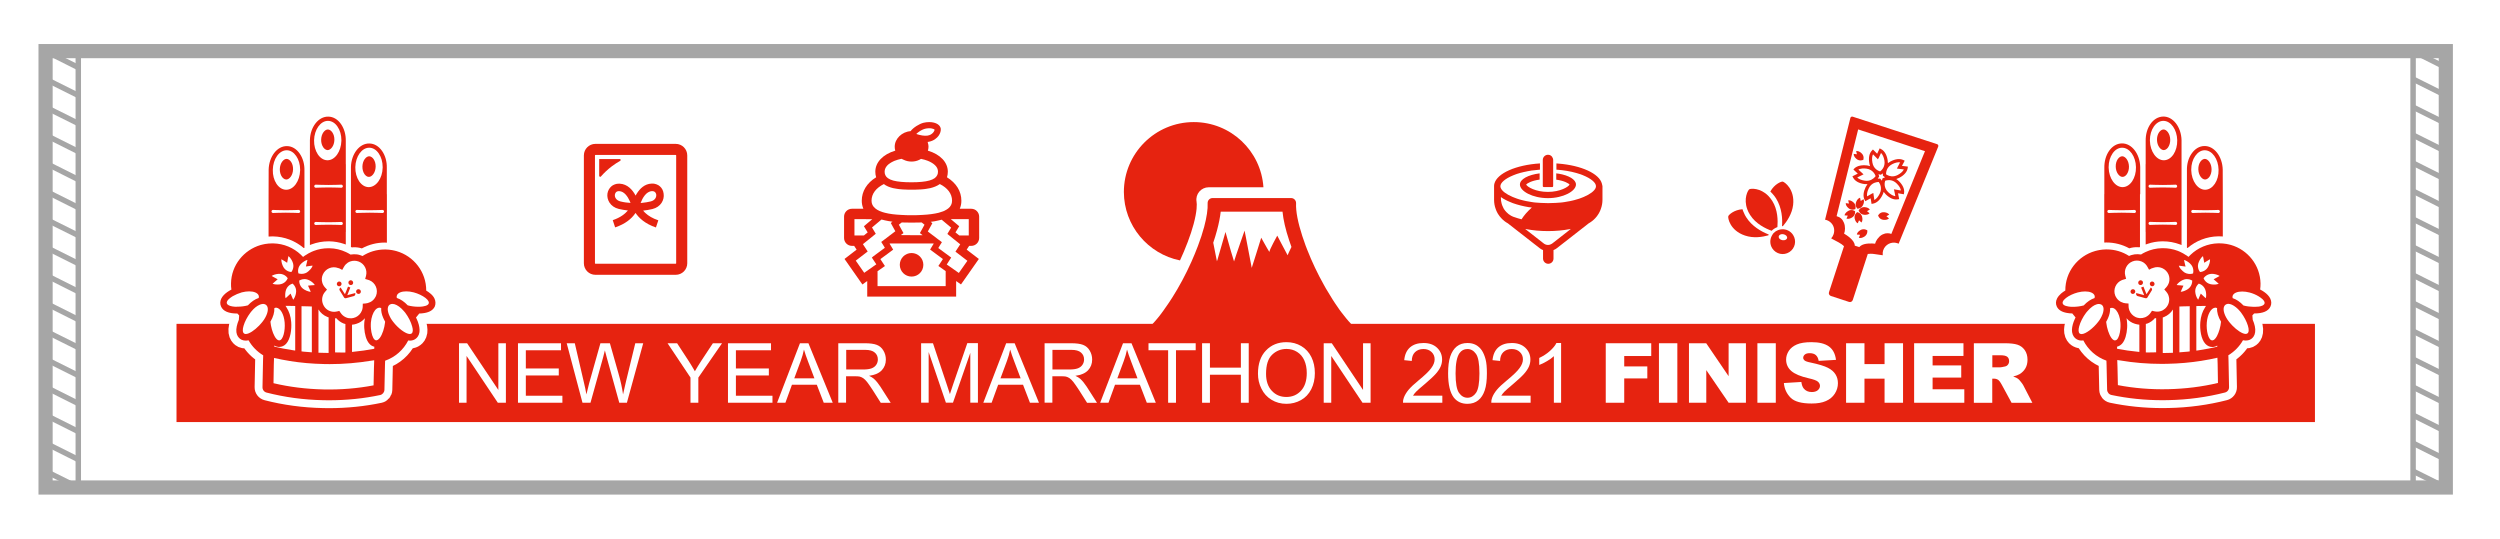 <?xml version="1.0" encoding="utf-8"?>
<!-- Generator: Adobe Illustrator 27.5.0, SVG Export Plug-In . SVG Version: 6.00 Build 0)  -->
<svg version="1.1" id="_x32_032" xmlns="http://www.w3.org/2000/svg" xmlns:xlink="http://www.w3.org/1999/xlink" x="0px" y="0px"
	 viewBox="0 0 3247.7 699.7" style="enable-background:new 0 0 3247.7 699.7;" xml:space="preserve">
<style type="text/css">
	.st0{fill:#FFFFFF;}
	.st1{fill:none;stroke:#A6A6A6;stroke-width:7.087;stroke-miterlimit:10;}
	.st2{fill:none;stroke:#A6A6A6;stroke-width:18.425;stroke-miterlimit:10;}
	.st3{fill:#E62310;}
	.st4{fill:none;stroke:#FFFFFF;stroke-width:20.472;stroke-miterlimit:10;}
</style>
<rect class="st0" width="3247.7" height="699.7"/>
<g>
	<g>
		<g>
			<g>
				<g>
					<rect x="59.2" y="66.4" class="st1" width="42.5" height="566.9"/>
					<g>
						<line class="st1" x1="59.2" y1="66.4" x2="101.7" y2="87.7"/>
						<line class="st1" x1="59.2" y1="102.8" x2="101.7" y2="124"/>
						<line class="st1" x1="59.2" y1="139.2" x2="101.7" y2="160.4"/>
						<line class="st1" x1="59.2" y1="175.5" x2="101.7" y2="196.8"/>
						<line class="st1" x1="59.2" y1="211.9" x2="101.7" y2="233.2"/>
						<line class="st1" x1="59.2" y1="248.3" x2="101.7" y2="269.6"/>
						<line class="st1" x1="59.2" y1="284.7" x2="101.7" y2="305.9"/>
						<line class="st1" x1="59.2" y1="321.1" x2="101.7" y2="342.3"/>
						<line class="st1" x1="59.2" y1="357.4" x2="101.7" y2="378.7"/>
						<line class="st1" x1="59.2" y1="393.8" x2="101.7" y2="415.1"/>
						<line class="st1" x1="59.2" y1="430.2" x2="101.7" y2="451.4"/>
						<line class="st1" x1="59.2" y1="466.6" x2="101.7" y2="487.8"/>
						<line class="st1" x1="59.2" y1="502.9" x2="101.7" y2="524.2"/>
						<line class="st1" x1="59.2" y1="539.3" x2="101.7" y2="560.6"/>
						<line class="st1" x1="59.2" y1="575.7" x2="101.7" y2="597"/>
						<line class="st1" x1="59.2" y1="612.1" x2="101.7" y2="633.3"/>
					</g>
				</g>
				<g>
					<rect x="3134.8" y="66.4" class="st1" width="42.5" height="566.9"/>
					<g>
						<line class="st1" x1="3134.8" y1="66.4" x2="3177.3" y2="87.7"/>
						<line class="st1" x1="3134.8" y1="102.8" x2="3177.3" y2="124"/>
						<line class="st1" x1="3134.8" y1="139.2" x2="3177.3" y2="160.4"/>
						<line class="st1" x1="3134.8" y1="175.5" x2="3177.3" y2="196.8"/>
						<line class="st1" x1="3134.8" y1="211.9" x2="3177.3" y2="233.2"/>
						<line class="st1" x1="3134.8" y1="248.3" x2="3177.3" y2="269.6"/>
						<line class="st1" x1="3134.8" y1="284.7" x2="3177.3" y2="305.9"/>
						<line class="st1" x1="3134.8" y1="321.1" x2="3177.3" y2="342.3"/>
						<line class="st1" x1="3134.8" y1="357.4" x2="3177.3" y2="378.7"/>
						<line class="st1" x1="3134.8" y1="393.8" x2="3177.3" y2="415.1"/>
						<line class="st1" x1="3134.8" y1="430.2" x2="3177.3" y2="451.4"/>
						<line class="st1" x1="3134.8" y1="466.6" x2="3177.3" y2="487.8"/>
						<line class="st1" x1="3134.8" y1="502.9" x2="3177.3" y2="524.2"/>
						<line class="st1" x1="3134.8" y1="539.3" x2="3177.3" y2="560.6"/>
						<line class="st1" x1="3134.8" y1="575.7" x2="3177.3" y2="597"/>
						<line class="st1" x1="3134.8" y1="612.1" x2="3177.3" y2="633.3"/>
					</g>
				</g>
				<rect x="59.2" y="66.4" class="st2" width="3118.1" height="566.9"/>
			</g>
		</g>
	</g>
</g>
<g>
	<g>
		<rect x="229.3" y="420.7" class="st3" width="2778" height="127.6"/>
		<g>
			<path class="st3" d="M2411.4,262.1c1.2-2.9,2.9-4.5,4.6-5.1c0.1,0,0.2-0.1,0.3-0.1l0,0c0,0,0.1,0,0.1,0l0.6,3.2l0.2,1l3.4-2.2
				l0.1-0.1c0,0,0,0,0,0l0.1,0c0.9,1.6,1,4.1-0.4,7.2c-2.3,5.3-7.5,5.1-7.5,5.1S2409.1,267.4,2411.4,262.1z"/>
			<path class="st3" d="M2421.6,279c-5.7-0.5-7.1-5.6-7.1-5.6s2.3-4.8,8-4.3c3.2,0.3,5.2,1.4,6.3,2.8c0.1,0.1,0.2,0.2,0.2,0.2l0,0
				c0,0,0,0,0.1,0.1l-2.8,1.6l-0.9,0.5l3.1,2.6l0.1,0.1c0,0,0,0,0,0l0.1,0.1C2427.4,278.5,2425,279.3,2421.6,279z"/>
			<path class="st3" d="M2412.6,275.6c0,0,5.2,0.7,6.5,6.3c0.7,3.1,0.3,5.4-0.7,6.8c-0.1,0.1-0.1,0.2-0.2,0.3l0,0c0,0,0,0.1,0,0.1
				l-2.4-2.2l-0.8-0.7l-1.6,3.9c-1.7-0.8-3.2-2.7-4-6.1C2408.2,278.6,2412.6,275.6,2412.6,275.6z"/>
			<path class="st3" d="M2400.8,274.1c4.9-3,9.1,0.3,9.1,0.3s0.9,5.2-4,8.2c-2.8,1.7-5.2,2-6.9,1.4c0,0-0.1,0-0.2,0l0,0
				c0,0-0.1,0-0.1,0l1.3-2.9l0.4-1l-4-0.3l-0.1,0v0l-0.1,0C2396.5,277.9,2397.9,275.9,2400.8,274.1z"/>
			<path class="st3" d="M2410.2,271.6c0,0-4.7,2.5-9-1.3c-2.4-2.1-3.4-4.2-3.4-6c0-0.1,0-0.2,0-0.3l0,0c0,0,0-0.1,0-0.1l3.2,0.4
				l1,0.1l-1-3.9l0-0.1h0l0-0.1c1.8-0.4,4.2,0.3,6.8,2.6C2412.1,266.7,2410.2,271.6,2410.2,271.6z"/>
			<path class="st3" d="M2447.7,275.7c3.2,0.3,5.2,1.4,6.3,2.8c0.1,0.1,0.2,0.2,0.2,0.2l0,0c0,0,0,0,0.1,0.1l-2.8,1.6l-0.9,0.5
				l3.1,2.6l0.1,0.1c0,0,0,0,0,0l0.1,0.1c-1.2,1.4-3.6,2.2-7,1.9c-5.7-0.5-7.1-5.6-7.1-5.6S2441.9,275.2,2447.7,275.7z"/>
			<path class="st3" d="M2414.7,309L2414.7,309C2414.7,309,2414.7,309,2414.7,309l1.3-3l0.4-1l-4-0.3l-0.1,0v0l-0.1,0
				c0.2-1.9,1.6-3.9,4.5-5.7c4.9-2.9,9.1,0.3,9.1,0.3s0.9,5.2-4,8.2c-2.8,1.7-5.2,2-6.9,1.4C2414.8,309,2414.8,309,2414.7,309z"/>
			<path class="st3" d="M2411.5,206.3c-2.4-2.1-3.4-4.2-3.4-6c0-0.1,0-0.2,0-0.3l0,0c0,0,0-0.1,0-0.1l3.2,0.4l1,0.1l-1-3.9l0-0.1h0
				l0-0.1c1.8-0.4,4.2,0.3,6.8,2.6c4.3,3.8,2.5,8.7,2.5,8.7S2415.8,210.1,2411.5,206.3z"/>
			<path class="st3" d="M2430.4,259.2l0.9,5.7l2.1-0.4c4.7-0.9,9-4.8,12.1-11.2c0.7-1.4,1.2-2.7,1.5-4c0.1,0.1,0.2,0.3,0.4,0.4
				c0.7,1,1.5,1.9,2.4,2.8c5.1,5,10.5,7.3,15.2,6.5l2.2-0.3l0-0.1l0,0l-0.1-0.3l-1.4-7.2l1.9,0.3l5.7,1l0-0.1h0l0-0.1l0.3-2
				c0.6-4.7-1.8-10.1-6.9-15c-1.1-1.1-2.2-1.9-3.3-2.6c0.5-0.2,0.9-0.4,1.4-0.6c0.8-0.3,1.7-0.6,2.5-1c6.3-3.3,10.1-7.7,10.9-12.4
				l0.3-2.2l-0.1,0v0l-0.2,0l-7.4-0.9l0.9-1.7l2.7-5.1l-0.1,0l0,0l-0.1,0l-1.8-0.9c-4.3-2-10.2-1.4-16.4,1.9
				c-1.3,0.7-2.4,1.4-3.4,2.2c0-0.5-0.1-0.9-0.2-1.4c0-0.8,0-1.7-0.2-2.6c-1.2-7-4.2-12-8.5-14.2l-1.9-1l0,0.1h0l-0.1,0.2l-3.1,6.7
				l-1.4-1.4l-4.1-4.1l-0.1,0.1l0,0l0,0l-1.4,1.5c-3.3,3.5-4.4,9.2-3.2,16.2c0.2,1.4,0.6,2.7,1,3.8c-0.5-0.1-0.9-0.2-1.4-0.3
				c-0.8-0.2-1.6-0.5-2.6-0.6c-2.8-0.4-5.3-0.3-7.6,0c-0.2,0-0.4,0-0.6,0.1c-0.9,0.1-1.8,0.4-2.6,0.6c-0.3,0.1-0.6,0.2-0.9,0.3
				c-0.8,0.3-1.5,0.6-2.2,1c-0.1,0.1-0.3,0.2-0.4,0.3c-0.7,0.4-1.4,0.8-1.9,1.4l-1.5,1.6l0.1,0.1l0,0l0.2,0.2l5.4,5l-1.7,0.9
				l-5.2,2.6l0,0.1l0,0l0,0.1l1,1.8c2.3,4.2,7.4,7.1,14.4,8.1c0.9,0.1,1.7,0.1,2.6,0.1c0.1,0,0.2,0,0.3,0c0,0,0.1,0,0.1,0
				c0.4,0,0.8,0.1,1.1,0c-0.1,0.1-0.2,0.3-0.3,0.5c-0.7,0.9-1.4,2-2,3.2c-3.1,6.4-3.7,12.2-1.5,16.5l1,1.9l0.1,0l0,0l0.2-0.1
				l6.5-3.6L2430.4,259.2z M2431.3,251.8l-5.8,3.3c-0.1-0.4-0.1-0.7-0.1-1.1c-0.2-2.7,0.6-5.9,2.3-9.4c2.7-5.6,7.2-7.4,10.6-8
				c0.9-0.2,1.7-0.2,2.3-0.2c1.4,1.9,5,7.7,1.3,15.2c-2,4-4.4,6.9-7,8.2l-0.3-2.1l-1-7l-0.1,0l0,0L2431.3,251.8z M2440.8,204.8
				l2.8-6.1c2.1,2,3.6,5.4,4.4,9.8c1.4,8.2-3.7,12.8-5.6,14.2c-2.3-0.7-8.6-3.3-10-11.5c-0.8-4.4-0.5-8.2,0.8-10.7l1.5,1.5l4.9,5
				l0-0.1l0,0L2440.8,204.8z M2419.1,218.9c1.7-0.2,3.6-0.1,5.7,0.2c8.1,1.2,11,7.4,11.8,9.7c-1.1,1.5-4.1,5-9.2,5.9
				c-1.5,0.3-3.2,0.3-4.8,0c-4.5-0.6-7.9-2.1-9.9-4.1l1.9-1l6.3-3.1l-0.1-0.1l0,0l-1.7-1.6l-4.9-4.5c0.7-0.4,1.5-0.7,2.4-0.9
				c0.6-0.2,1.3-0.3,2-0.4C2418.6,218.9,2418.9,218.9,2419.1,218.9z M2472.7,221c-1.4,2.3-3.9,4.4-7.4,6.3c-1.5,0.8-3,1.3-4.6,1.6
				c-5.1,0.9-9.1-1.4-10.6-2.5c0-2.4,0.5-9.2,7.8-13c3.9-2.1,7.6-2.9,10.5-2.5l-1,1.9l-3.2,6.2l0.1,0l0,0l2.3,0.3l6.6,0.8
				C2473.1,220.4,2472.9,220.7,2472.7,221z M2467.3,247.1l-6.9-1.2l1.8,8.9c-0.4,0-0.7-0.2-1.1-0.2c-2.6-0.6-5.4-2.3-8.3-5.1
				c-5.9-5.8-4.6-12.5-3.8-14.7c0.5-0.2,1.3-0.4,2.2-0.6c3.3-0.6,8.2-0.3,12.6,4c3.2,3.1,5.2,6.3,5.6,9.2L2467.3,247.1z
				 M2448.1,230.7c-1,0.3-1.6,0.6-1.7,0.6l-0.7,0.3l-0.3,0.7c-0.1,0.1-0.4,1-0.7,2.4c-0.2-0.2-0.3-0.4-0.5-0.6
				c-0.6-0.8-1-1.3-1.1-1.4l-0.5-0.6l-0.8-0.1c-0.1,0-1-0.1-2.4,0c0.1-0.2,0.2-0.4,0.3-0.5c0.7-0.9,1-1.5,1.1-1.6l0.4-0.7l-0.2-0.8
				c0-0.1-0.2-0.9-0.7-2.1c0.2,0.1,0.4,0.1,0.5,0.1c1,0.3,1.6,0.5,1.7,0.5l0.8,0.1l0.7-0.4c0.1-0.1,0.9-0.5,1.9-1.4
				c0,1.3,0,2.1,0.1,2.3l0.1,0.8l0.6,0.5c0.1,0.1,0.8,0.7,2,1.4C2448.4,230.6,2448.3,230.6,2448.1,230.7z"/>
			<path class="st3" d="M2316.1,293.8c-0.4,0-0.8,0-1.1,0c0.7-9.2,0-23.7-7.8-36.1c-0.5-0.8-1-1.5-1.6-2.3c-0.1-0.2-0.3-0.4-0.4-0.6
				c-0.9-1.2-1.8-2.2-2.7-3.2c-0.7-0.8-1.4-1.5-2.1-2.2c-0.2-0.2-0.4-0.4-0.6-0.6c5.5-9.9,14.3-13.1,16-12.9
				c2.3,0.3,16,9.8,13.6,30.4C2328,277.8,2321.5,287.5,2316.1,293.8z"/>
			<path class="st3" d="M2245.2,280.8c0.5-1.6,7.2-8.2,18.4-9c0.2,0.7,0.5,1.4,0.8,2.2c0.1,0.3,0.2,0.5,0.3,0.8
				c0.6,1.5,1.3,3,2.1,4.6c0.1,0.2,0.2,0.4,0.3,0.5c0.4,0.8,0.9,1.6,1.4,2.4c7.5,11.8,19.5,18.4,28.1,21.9c0.4,0.1,0.8,0.3,1.1,0.5
				c0,0,0,0,0,0c0,0,0.1,0,0.1,0c-0.2,0.3-0.3,0.7-0.5,1c-8,2.3-19.5,4-30.4,0.3C2247.2,299.4,2244.4,283,2245.2,280.8z"/>
			<path class="st3" d="M2309,295c-1.3,0.5-2.6,1.1-3.8,1.9c-0.1,0-0.1,0.1-0.2,0.1c-0.1,0-0.1,0.1-0.2,0.1
				c-1.2,0.8-2.3,1.7-3.3,2.7c-7.7-2.8-20.6-8.9-28-20.6c-1.6-2.5-2.8-4.9-3.6-7.2c-5.3-14.2,0.9-25,2.6-26.1
				c1.7-1.1,14.2-2.2,24.8,8.7c1.7,1.8,3.4,3.9,5,6.4C2309.6,272.5,2309.7,286.7,2309,295z"/>
			<path class="st3" d="M2301.9,306c-2.9,5-2.9,11.4,0.4,16.6c4.8,7.5,14.7,9.7,22.2,4.9c7.5-4.8,9.7-14.7,4.9-22.2
				c-3.3-5.2-9.1-7.9-14.9-7.4c-1,0.1-2,0.2-2.9,0.5c0,0-0.1,0-0.1,0c-1.1,0.3-2.1,0.7-3.2,1.3c-0.4,0.2-0.7,0.4-1.1,0.6l-0.2,0.1
				c-0.4,0.2-0.7,0.5-1,0.7c-0.9,0.7-1.7,1.5-2.5,2.3c0,0,0,0-0.1,0.1C2302.9,304.4,2302.3,305.2,2301.9,306z M2315.5,312
				c-2.6-0.4-4.5-2-4.8-3.8c-0.1-0.3-0.1-0.7,0-1c0.2-1.2,1.2-2.2,2.6-2.7c1-0.4,2.2-0.5,3.5-0.2c3,0.5,5.2,2.7,4.8,4.8
				C2321.3,311.2,2318.6,312.6,2315.5,312z"/>
			<path class="st3" d="M2403.8,153.2l-32.9,132.2c0,0,0,0,0,0l0.1,0c5.9,1.1,10.7,5.8,11.6,11.8c0.7,5.1-1,9.5-3.8,12.5l0.1,0
				c0,0,0,0,0,0l2,1.1l7.7,4.1c2.8,1.5,5.5,3.5,6.9,4.9l-19.5,59.8c-0.7,2,0.4,4.2,2.5,4.9l23.5,7.7c2,0.7,4.2-0.4,4.9-2.5
				l19.5-59.8c2-0.3,5.3-0.4,8.4,0.1l11,1.6c0,0,0-0.1,0-0.1l0,0c0-0.2,0-0.4,0-0.6c-0.2-1.9,0-3.8,0.6-5.7
				c2.5-7.6,10.7-11.8,18.3-9.3c0.6,0.2,1.2,0.4,1.8,0.7l0-0.1h0l1.7-4.2l49.7-121.9c0.5-1.3-0.2-2.7-1.4-3.1l-109.6-35.7
				C2405.5,151.1,2404.1,151.9,2403.8,153.2z M2416.5,319.9c-0.4,0.3-0.8,0.6-1.1,1.1l-5.9-1.9c0-7.2-11-13.9-13.9-15.6
				c1.5-3.4,1.8-9.4-0.2-14.2c-1.7-4.4-4.9-7.3-9.5-8.5l28-112.7l5.7,1.9l81.1,26.4l-3,7.3L2457,303.9c-1.7-0.7-3.3-0.9-5-0.9
				c-0.1,0-0.1,0-0.1,0c0,0-0.1,0-0.1,0c-1.9,0-3.7,0.4-5.5,1.3c0,0-0.1,0-0.1,0c-0.6,0.3-1.2,0.5-1.8,0.9
				c-4.4,2.8-7.7,7.8-8.5,11.4c-3.1-0.4-14-1.2-19.1,3C2416.7,319.7,2416.6,319.8,2416.5,319.9z"/>
		</g>
		<g>
			<path class="st3" d="M2081,238.6c-3.4-13.1-26.6-23.7-56.6-26.1c-0.8-0.1-1.6-0.2-2.5-0.2v0c0,0,0,0,0,0v8.1
				c9.9,0.7,18.5,2.2,25.8,4.3c0.3,0.1,0.7,0.2,1,0.3c1.1,0.3,2.2,0.6,3.2,1c0.3,0.1,0.7,0.2,1,0.3c1,0.4,2,0.7,3,1.1
				c0.1,0.1,0.3,0.1,0.4,0.2c10.9,4.4,17,9.8,17,14.3c0,0.8-0.2,1.7-0.6,2.6c-1.7,3.7-7,7.8-15.2,11.3c-1.1,0.4-2.2,0.9-3.3,1.3
				c-0.2,0.1-0.4,0.1-0.6,0.2c-0.1,0-0.1,0-0.2,0.1c-0.6,0.2-1.3,0.4-1.9,0.7c-1.9,0.6-3.9,1.2-6.1,1.8c-0.8,0.2-1.6,0.4-2.4,0.6
				c-0.6,0.1-1.2,0.3-1.8,0.4c-0.4,0.1-0.9,0.2-1.3,0.3c-2.4,0.5-4.8,0.9-7.4,1.3c-0.9,0.1-1.9,0.3-2.8,0.4c-1,0.1-1.9,0.2-2.9,0.3
				c-0.1,0-0.2,0-0.3,0c-1.9,0.2-3.8,0.3-5.7,0.4c-3.1,0.2-6.3,0.3-9.6,0.3c-3.3,0-6.5-0.1-9.6-0.3c-2-0.1-3.8-0.3-5.7-0.4
				c-0.1,0-0.2,0-0.3,0c-1-0.1-2-0.2-2.9-0.3c-1-0.1-1.9-0.2-2.8-0.4c-2.6-0.4-5-0.8-7.4-1.3c-0.4-0.1-0.9-0.2-1.3-0.3
				c-0.6-0.1-1.2-0.3-1.8-0.4c-0.8-0.2-1.6-0.4-2.4-0.6c-2.1-0.5-4.2-1.1-6.1-1.8c-0.6-0.2-1.3-0.4-1.9-0.7c-0.1,0-0.1,0-0.2-0.1
				c-0.2-0.1-0.4-0.1-0.6-0.2c-1.1-0.4-2.2-0.9-3.3-1.3c-8.2-3.5-13.5-7.5-15.2-11.3c-0.4-0.9-0.6-1.7-0.6-2.6
				c0-4.4,6-9.8,16.6-14.1c0.3-0.1,0.6-0.3,1-0.4c0.7-0.3,1.4-0.5,2.1-0.8c0.6-0.2,1.2-0.5,1.9-0.7c0.5-0.2,1.1-0.3,1.7-0.5
				c0.9-0.3,1.7-0.5,2.6-0.8c0.6-0.2,1.1-0.3,1.7-0.4c0.9-0.2,1.8-0.5,2.8-0.7c0.8-0.2,1.7-0.4,2.5-0.5c0.7-0.2,1.5-0.3,2.2-0.5
				c1.5-0.3,3-0.5,4.6-0.8c0.2,0,0.3-0.1,0.4-0.1c3.6-0.5,7.3-0.9,11.3-1.2v-7.6l0-0.5h0v0c-31.2,2-55.7,12.8-59.2,26.3
				c-0.3,1.1-0.4,2.2-0.4,3.3v17.7c0,4.1,0.7,8.2,2.1,11.9c0.5,1.6,1.2,3.1,2,4.6l0.1,0.2c0.2,0.4,0.4,0.7,0.6,1.1
				c0.1,0.2,0.3,0.5,0.5,0.8c1.2,1.9,2.6,3.8,4.2,5.4c2.4,2.6,5.2,4.8,8.3,6.5l0.7,0.5l1.1,0.9l39.6,30.9c1.4,1.1,2.8,1.9,4.4,2.5
				v11c0,1.8,0.7,3.5,2,4.8c1.3,1.3,3,2,4.8,2c3.7,0,6.8-3,6.8-6.8v-11c1.6-0.6,3-1.4,4.4-2.5l39.6-30.9l1.1-0.9l0.7-0.5
				c3.2-1.8,6-4,8.4-6.6l0.1-0.1c1.5-1.6,2.9-3.4,4-5.3c0.2-0.2,0.3-0.5,0.5-0.8c0.2-0.3,0.4-0.7,0.6-1.1l0.1-0.2
				c0.8-1.5,1.5-3,2-4.6c1.4-3.8,2.1-7.8,2.1-11.9v-17.7C2081.4,240.8,2081.3,239.7,2081,238.6z M2004.2,315.3l-22.9-17.9l0.4,0.1
				c0.3,0,0.5,0.1,0.8,0.1c8.8,1.7,18.4,2.6,28.5,2.6c10,0,19.6-0.9,28.5-2.6c0.3,0,0.5-0.1,0.8-0.1l0.2-0.1l0.2,0l-22.9,17.9
				l-1.3,1l-0.4,0.3c-1.5,1-3.3,1.6-5.1,1.6c-1.9,0-3.7-0.6-5.1-1.6l-0.4-0.3L2004.2,315.3z M1990,269.6c-0.3,0.3-0.6,0.5-0.9,0.8
				c-5,4.5-9.2,9.3-12.5,14.5c-3.2-0.8-6.4-1.8-9.5-2.9l-1.5-0.5c-1-0.4-1.9-0.8-2.7-1.3c-2.2-1.2-4.3-2.9-6.1-4.8
				c-0.9-0.9-1.7-2-2.5-3.1c-0.2-0.3-0.4-0.6-0.7-1c-0.1-0.2-0.2-0.3-0.2-0.4c-0.2-0.3-0.3-0.5-0.3-0.6l-0.2-0.4
				c-0.6-1.1-1.1-2.2-1.5-3.3c-0.3-0.8-0.5-1.5-0.7-2.3c-0.6-2.2-0.9-4.4-0.9-6.6v-0.9V256c1.7,1.3,3.7,2.5,5.9,3.6
				c1.7,0.9,3.5,1.8,5.5,2.6c1,0.4,2,0.8,2.9,1.2c0.2,0.1,0.5,0.2,0.7,0.3c0.4,0.1,0.7,0.3,1.1,0.4c6,2.1,12.7,3.8,19.9,5
				C1987.1,269.2,1988.5,269.4,1990,269.6z"/>
			<path class="st3" d="M2000.1,233.3v-7.2l0-0.9c0,0,0,0,0,0v0c-14.8,1.9-25.6,7.5-25.6,14.5c0,8.6,16.3,17.7,36.4,17.7
				c20.1,0,36.4-9.2,36.4-17.7c0-6.5-9.3-11.9-22.6-14.1c-0.1,0-0.1,0-0.2,0c-0.3-0.1-0.7-0.1-1-0.1c-0.6-0.1-1.2-0.2-1.8-0.3v0
				c0,0,0,0,0,0v8.2c10.2,1.4,16,4.7,17.3,6.4c-1.5,3-12.2,9.5-28.2,9.5c-16,0-26.7-6.5-28.2-9.5
				C1984.1,237.9,1989.9,234.7,2000.1,233.3z"/>
			<path class="st3" d="M2005.4,243h11.1c0.7,0,1.2-0.6,1.2-1.2v-9v-8.1v-4.5V212v-4c0-3.2-2.2-6.2-5.3-6.8
				c-4.3-0.9-8.2,2.4-8.2,6.6v4.2v8.1v4.5v8.1v9C2004.2,242.5,2004.8,243,2005.4,243z"/>
		</g>
		<g>
			<path class="st3" d="M1261.8,319.4c5.6,0,10.2-4.6,10.2-10.2v-27.8c0-5.6-4.6-10.2-10.2-10.2h-10.7l-4.3,0
				c1.4-3.2,2.1-6.6,2.1-10.4c0-12.3-6.6-23-18.7-30.5c0.7-2.2,1.1-4.7,1.1-7.2c0-12.3-9.8-22.6-25.9-27.4c0.5-1.7,0.8-3.5,0.8-5.2
				c0-1.6-0.3-3.2-0.8-4.8c-0.1-0.4-0.2-0.9-0.3-1.3c0.3,0,0.5-0.1,0.7-0.1c7.4-1.1,11.6-5.4,13.4-7.8c2.3-3.2,3.3-6.6,2.9-9.5
				c-0.3-1.6-1.2-3.8-3.9-5.6c-2.7-1.8-6.6-2.8-11-2.8c-2.5,0-5,0.3-7.5,0.9c-5.3,1.3-13.3,6.2-16.8,10.9
				c-11.1,0.7-20.6,9.8-20.6,20.1c0,1.8,0.2,3.5,0.7,5.2c-16,4.8-25.9,15.1-25.9,27.4c0,2.6,0.4,5,1.1,7.2
				c-12.1,7.4-18.7,18.2-18.7,30.5c0,3.4,0.6,6.5,1.7,9.4c0.1,0.3,0.2,0.7,0.4,1h-14.9c-5.6,0-10.2,4.6-10.2,10.2v27.8
				c0,5.6,4.6,10.2,10.2,10.2h2.9l3.2,4.9l-15.7,12.1l23.1,33l0.1,0.1l0,0l0,0.1l4-2.9l2.3-1.6v20v0.1l0,0v0.1h115.5v-12.9l0-7.3
				l6.3,4.4l23.2-33.1l-15.8-12.1l3.2-4.9L1261.8,319.4L1261.8,319.4z M1233.8,337.5l1.9-2.9l-1.9-1.4l-5.4-4l-9.5-7l3.3-5.4
				l0.3-0.4l1.1-1.8l-4.2-3.2l-0.6-0.4l-6.5-5l-0.6-0.4l-6.4-4.9l5.9-10.7l-1.3-1.1l-0.8-0.7c3.4-0.4,6.7-1,10-1.8
				c0.6-0.1,1.1-0.3,1.7-0.4c0.8-0.2,1.7-0.4,2.5-0.6l12.3,10.3l-4.9,8.2l2.1,1.7l0.5,0.4l5.9,4.8l0.8,0.6l6.7,5.4l0.7,0.6l-6.2,9.5
				l15.5,11.9l-11.1,15.8l-6.4-4.5l-5.4-3.8l-3.9-2.7L1233.8,337.5z M1132.6,334.6l1.9,2.9l3.9,5.9l-3.9,2.7l-5.4,3.8l-6.4,4.5
				l-11-15.8l15.5-11.9l-6.2-9.5l0.7-0.6l6.7-5.4l0.8-0.6l5.9-4.8l0.5-0.4l2.1-1.7l-4.9-8.2l12.3-10.3c0.9,0.2,1.8,0.4,2.7,0.6
				c0.5,0.1,1,0.2,1.5,0.4c1.6,0.4,3.2,0.7,4.9,1c1.7,0.3,3.4,0.6,5.2,0.8l-2.2,1.7l5.9,10.7l-6.4,4.9l-0.6,0.4l-6.5,5l-0.6,0.4
				l-4.2,3.2l1.1,1.8l0.3,0.4l3.3,5.4l-9.5,7l-5.4,4L1132.6,334.6z M1174,207.6L1174,207.6c3.1,1.5,6.5,2.3,10.2,2.3
				c3.6,0,7.1-0.8,10.1-2.3h0c0.8-0.4,1.5-0.8,2.2-1.2c3.2,0.6,6.1,1.5,8.8,2.5c0.1,0,0.2,0.1,0.2,0.1c0.5,0.2,0.9,0.4,1.4,0.6
				c0.2,0.1,0.5,0.2,0.7,0.3c0.4,0.2,0.8,0.4,1.1,0.6c0.3,0.1,0.5,0.3,0.8,0.4c0.3,0.2,0.7,0.4,1,0.6c0.3,0.2,0.5,0.3,0.8,0.5
				c0.3,0.2,0.6,0.4,0.9,0.6c0.3,0.2,0.5,0.4,0.7,0.5c0.3,0.2,0.5,0.4,0.7,0.6c0.2,0.2,0.5,0.4,0.7,0.6c0.2,0.2,0.4,0.4,0.6,0.6
				c0.2,0.2,0.4,0.4,0.6,0.6c0.2,0.2,0.4,0.4,0.5,0.6c0.2,0.2,0.4,0.5,0.5,0.7c0.2,0.2,0.3,0.4,0.4,0.6c0.2,0.2,0.3,0.5,0.4,0.7
				c0.1,0.2,0.2,0.4,0.3,0.6c0.1,0.3,0.2,0.6,0.3,0.8c0.1,0.2,0.2,0.4,0.2,0.6c0.1,0.3,0.2,0.6,0.2,1c0,0.2,0.1,0.3,0.1,0.5
				c0.1,0.5,0.1,1,0.1,1.5c0,1.6-0.3,3.1-0.9,4.3c-0.7,1.5-1.8,2.8-3.3,4c-1.8,1.3-4.1,2.3-6.9,3.1c-5.7,1.6-13.5,2.3-23.5,2.3
				c-9.9,0-17.7-0.7-23.4-2.2c-2.9-0.8-5.2-1.8-7-3.1c-1.6-1.1-2.7-2.4-3.4-4c-0.6-1.3-0.9-2.7-0.9-4.3c0-0.5,0-1,0.1-1.5
				c0-0.2,0.1-0.3,0.1-0.5c0.1-0.3,0.1-0.6,0.2-1c0.1-0.2,0.1-0.4,0.2-0.6c0.1-0.3,0.2-0.6,0.3-0.8c0.1-0.2,0.2-0.4,0.3-0.6
				c0.1-0.3,0.3-0.5,0.4-0.8c0.1-0.2,0.3-0.4,0.4-0.6c0.2-0.2,0.3-0.5,0.5-0.7c0.2-0.2,0.4-0.4,0.5-0.6c0.2-0.2,0.4-0.4,0.6-0.7
				c0.2-0.2,0.4-0.4,0.6-0.6c0.2-0.2,0.5-0.4,0.7-0.6c0.2-0.2,0.5-0.4,0.7-0.6c0.2-0.2,0.5-0.4,0.8-0.5c0.3-0.2,0.6-0.4,0.8-0.6
				c0.3-0.2,0.5-0.3,0.8-0.5c0.3-0.2,0.6-0.4,1-0.6c0.3-0.1,0.5-0.3,0.8-0.4c0.4-0.2,0.7-0.4,1.1-0.6c0.2-0.1,0.5-0.2,0.7-0.3
				c0.4-0.2,0.9-0.4,1.3-0.6c0.1,0,0.2-0.1,0.3-0.1c2.6-1,5.6-1.9,8.7-2.5C1172.5,206.8,1173.3,207.2,1174,207.6z M1160.2,244.4
				c1.7,0.4,3.4,0.7,5.1,0.9c0.9,0.2,1.9,0.3,2.8,0.4c1.6,0.2,3.2,0.3,4.7,0.4c4.4,0.3,8.4,0.3,11.5,0.3c3.1,0,7.1,0,11.5-0.3
				c1.5-0.1,3.1-0.2,4.8-0.4c0.9-0.1,1.9-0.2,2.8-0.4c1.7-0.2,3.4-0.6,5.1-0.9c4.6-1.1,8.9-2.8,12.4-5.3
				c9.8,4.9,15.9,12.3,15.9,21.7c0,4.1-1.7,7.4-5.1,10.1c-1.4,1.1-3.2,2.1-5.2,3.1c-0.5,0.2-0.9,0.4-1.5,0.6
				c-1.7,0.6-3.5,1.2-5.6,1.8c-5.7,1.4-12.8,2.4-21.3,2.8c-1.4,0.1-2.9,0.2-4.3,0.2c-0.6,0-1.2,0-1.8,0.1c-2.1,0.1-4.2,0.1-6.4,0.1
				h-2.2c-2.2,0-4.3,0-6.4-0.1c-0.6,0-1.2-0.1-1.8-0.1c-1.5-0.1-2.9-0.1-4.3-0.2c-8.5-0.4-15.6-1.3-21.3-2.8
				c-2.1-0.5-3.9-1.1-5.6-1.8c-0.5-0.2-1-0.4-1.5-0.6c-2-0.9-3.8-1.9-5.2-3.1c-3.4-2.7-5.1-6-5.1-10.1c0-9.4,6.1-16.7,16-21.7
				C1151.3,241.6,1155.6,243.3,1160.2,244.4z M1182.6,305.5l-12.4-0.1l3.5-2.6l-3.4-6.1l-2.6-4.8l3.7-2.9c4.9,0.2,9.4,0.2,13,0.2
				c3.6,0,8,0,13-0.2l3.6,2.9l-2.6,4.8l-3.4,6.1l2,1.5l1.5,1.2H1182.6L1182.6,305.5z M1140,352.3l3.2-2.2l6.4-4.5l-4.3-6.5l-1.6-2.5
				l10.7-7.9l5.9-4.4l-3.8-6.3l-0.7-1.2l-0.1-0.2l0.3-0.3h56.6l0.1,0.1l0.2,0.3l0,0l-0.8,1.2l-3.8,6.3l5.9,4.4l10.7,7.9l-1.6,2.5
				l-4.3,6.5l6.4,4.5l3.1,2.2v19.5H1140V352.3z M1258.5,305.9h-12.3l-5-4l1.3-2.1l3.6-5.9l-5.3-4.5l-5.6-4.7h23.3L1258.5,305.9
				L1258.5,305.9z M1190.4,173.9c0.5-0.4,1-0.9,1.6-1.4c2.5-2,6.1-4.3,9.6-5.2c6.9-1.7,11.7,0.1,12.5,1.1c0,1.6-2.6,6.9-9.4,7.8
				c-1.9,0.3-4.3,0.1-6.6-0.2c-2.6-0.4-5.1-1.1-7-1.7C1190.9,174.1,1190.6,174,1190.4,173.9z M1133.1,284.8l-5.5,4.6l-5.3,4.5
				l3.6,5.9l1.3,2.1l-4.9,4h-12.3v-21.2h13.2L1133.1,284.8z"/>
			<path class="st3" d="M1184.2,328.7c-8.5,0-15.3,6.9-15.3,15.3c0,8.5,6.9,15.3,15.3,15.3c8.5,0,15.3-6.8,15.3-15.3
				C1199.5,335.6,1192.7,328.7,1184.2,328.7z"/>
		</g>
		<g>
			<path class="st3" d="M877.8,186.9H773.5c-8.3,0-15,6.7-15,15V342c0,8.3,6.7,15,15,15h104.3c8.3,0,15-6.7,15-15V201.9
				C892.8,193.6,886.1,186.9,877.8,186.9z M878.4,342c0,0.3-0.3,0.6-0.6,0.6H773.5c-0.3,0-0.6-0.3-0.6-0.6V201.9
				c0-0.3,0.3-0.6,0.6-0.6h104.3c0.3,0,0.6,0.3,0.6,0.6V342z"/>
			<path class="st3" d="M857.3,242.1C857.2,242.1,857.2,242.1,857.3,242.1c-0.7-0.6-1.3-1-2-1.5c-0.1,0-0.1-0.1-0.2-0.1
				c-0.7-0.4-1.5-0.8-2.2-1c-0.1,0-0.1,0-0.2-0.1c-0.8-0.3-1.7-0.5-2.6-0.7c0,0,0,0,0,0c-0.9-0.2-1.9-0.2-2.8-0.2c0,0,0,0,0,0
				c0,0,0,0,0,0c-0.3,0-0.6,0-0.9,0c-9,0.4-15.1,6.5-19.2,13c-0.5,0.9-1.1,1.7-1.5,2.6c-3.9-7.4-10.5-15-20.7-15.5
				c-0.3,0-0.6,0-0.9,0c0,0,0,0,0,0c0,0,0,0,0,0c-1,0-1.9,0.1-2.8,0.2c0,0,0,0,0,0c-0.9,0.2-1.8,0.4-2.6,0.7c-0.1,0-0.1,0-0.2,0.1
				c-0.8,0.3-1.5,0.6-2.2,1c-0.1,0-0.1,0.1-0.2,0.1c-0.7,0.4-1.3,0.9-1.9,1.4c0,0,0,0-0.1,0.1c-2.6,2.3-4.4,5.5-5,9.3
				c-1.1,7.8,3.6,17.2,14.7,19.9c3.8,0.9,7.6,1.5,11,1.9c0.3,0,0.6,0.1,0.9,0.1c-3.6,4.3-9.6,9.2-19.7,12.6l3.1,9.4
				c13.4-4.5,21.1-11.3,25.5-17.4c0.4-0.5,0.7-1,1-1.4c4.3,6.4,12.1,14,26.5,18.9l3.1-9.3l0,0l0,0c-7.5-2.5-12.8-5.8-16.5-9.2
				c-0.3-0.2-0.5-0.5-0.7-0.7c-0.3-0.3-0.6-0.6-0.9-0.8c-0.6-0.6-1.1-1.2-1.6-1.9c3.6-0.4,7.7-1,11.9-2
				c11.2-2.7,15.9-12.1,14.7-19.9C861.7,247.6,859.9,244.4,857.3,242.1z M806.1,261.7c-5.7-1.4-7.8-5.5-7.3-8.9
				c0.2-1.1,1-4.5,5.2-4.5c0.1,0,0.3,0,0.4,0c6.6,0.3,11.1,7.1,13.7,12.9c0.4,0.8,0.7,1.6,1,2.4
				C815.5,263.4,810.8,262.9,806.1,261.7z M845.2,261.7c-3.8,0.9-7.6,1.5-10.8,1.8c-0.7,0.1-1.5,0.1-2.2,0.2
				c2.4-6.3,7.1-15,14.7-15.4c0.1,0,0.3,0,0.4,0c4.2,0,5.1,3.4,5.2,4.5C852.9,256.3,850.9,260.3,845.2,261.7z"/>
			<path class="st3" d="M805.7,208.9c1.1-0.6,0.7-2.3-0.6-2.3h-26.7v21.9c0,0.2,0.1,0.3,0.2,0.5c0,0,0,0,0,0c0.3,0.6,1,0.9,1.6,0.6
				c0,0,0,0,0,0c0.2-0.1,0.3-0.1,0.4-0.3c4.1-4.7,8.9-9.2,14.4-13.4C798.5,213.3,802.1,211,805.7,208.9z"/>
		</g>
		<g>
			<path class="st3" d="M1532.9,338.3c3.5-7.6,6.9-15.5,10-23.8c3.2-8.2,5.7-16.1,7.7-23.4c4.6-17.2,4.4-25.8,3.8-29.3
				c-0.8-4.7,0.6-9.4,3.6-12.9c3-3.5,7.4-5.6,12.1-5.6h66.4l4.7,0c0,0,0,0,0,0l0.1,0c-3.1-47.3-42.4-84.7-90.5-84.7
				c-50.1,0-90.8,40.6-90.8,90.8C1460.1,293.3,1491.4,329.9,1532.9,338.3z"/>
			<path class="st3" d="M1775.5,435.5L1775.5,435.5c-0.6-0.1-1.1-0.2-1.7-0.4c-0.1,0-0.1,0-0.2-0.1c-0.4-0.1-0.8-0.2-1.2-0.4
				c-0.4-0.1-0.8-0.3-1.1-0.5c-4.8-2.3-10.5-7.1-16.7-13.9c-0.9-1-1.8-2-2.8-3.1c-0.9-1.1-1.9-2.2-2.8-3.3c-1.9-2.3-3.9-4.8-5.8-7.3
				c-1-1.3-2-2.6-3-4c-2-2.7-4-5.6-5.9-8.6c-1-1.5-2-3-3-4.6c-3-4.7-6-9.6-8.9-14.6c-1-1.7-2-3.4-2.9-5.2
				c-7.8-13.9-15.1-29.2-21.3-45c-1.5-3.7-2.9-7.4-4.1-11.2c-0.8-2.2-1.6-4.4-2.3-6.6c-5.7-17.5-8.6-32.3-8.1-42.6v-0.3
				c0-3.5-2.8-6.5-6.4-6.5h-36.1h-66c-3.5,0-6.4,2.8-6.4,6.4v0.2c0.4,7.9-1.2,18.3-4.5,30.8c-2.1,7.8-4.8,16.1-8.1,24.8
				c-2.6,7-5.5,13.8-8.4,20.4c-7.6,17-16.2,32.9-24.9,46.6c-0.9,1.5-1.8,2.9-2.8,4.3c-0.9,1.5-1.8,2.8-2.8,4.2
				c-0.9,1.4-1.8,2.7-2.8,4c-0.9,1.3-1.8,2.6-2.7,3.9c-0.9,1.2-1.8,2.4-2.7,3.7c-0.8,1.1-1.6,2.1-2.4,3.2c-1,1.3-2,2.5-3,3.7
				c-0.9,1.1-1.7,2.1-2.6,3.1c-3.2,3.8-6.4,7-9.3,9.7c-0.7,0.7-1.4,1.3-2,1.8c-1.7,1.5-3.3,2.7-4.8,3.8c-0.7,0.5-1.4,0.9-2.1,1.3
				c-2.1,1.3-4,2-5.7,2.3c-0.5,0.1-1.5,1.7-1.5,1.7v14.3l1.8,1.8h297.6l1.8-1.8v-14.5C1776.9,437.1,1776,435.6,1775.5,435.5z
				 M1672.7,331.6l-8.7-16.4l-4.7-9c0,0,0,0,0,0.1l-0.1-0.1c0,0-10.5,19-10.1,20.9c0.3,1.4-6.2-10.2-9.2-15.6c-0.6-1-1-2-1.4-2.6
				l0,0.1c0,0-0.1-0.1-0.1-0.1l-6.5,20.8l-5.8,18.3l-7.4-38.7l-1.9-9.7c0,0-3,8.6-6.2,17.8c-3.2,9.3-6.6,19.2-7.3,21.7
				c-0.1,0.2-0.1,0.4-0.2,0.5c-0.3-0.7-2.1-6.5-4.1-13.5c-2.6-8.9-5.5-19.5-6.6-23.3c-0.2-0.7-0.3-1.2-0.3-1.3l0,0.1
				c0-0.1-0.1-0.2-0.1-0.2l-9.5,32.8l-0.8,2.9l-0.8,2.3l-0.9-4.4l-3.9-19.7c1.9-5.5,3.5-10.9,4.9-16.1c2.4-8.9,4-17,4.8-24.2h51.7
				h28.6c1,10.5,3.9,23,8.6,37.2c0.9,2.7,1.9,5.6,3,8.6l-3.3,6.9L1672.7,331.6z"/>
		</g>
		<g>
			<path class="st0" d="M596.3,523.2v-77.3h10.5l40.6,60.7v-60.7h9.8v77.3h-10.5l-40.6-60.8v60.8H596.3z"/>
			<path class="st0" d="M672.9,523.2v-77.3h55.9v9.1h-45.7v23.7h42.8v9.1h-42.8v26.3h47.5v9.1H672.9z"/>
			<path class="st0" d="M756.7,523.2l-20.5-77.3h10.5l11.8,50.7c1.3,5.3,2.4,10.6,3.3,15.8c2-8.3,3.1-13,3.5-14.3l14.7-52.2h12.3
				l11.1,39.1c2.8,9.7,4.8,18.8,6,27.4c1-4.9,2.3-10.5,3.8-16.8l12.1-49.7h10.3l-21.2,77.3h-9.9l-16.3-58.9
				c-1.4-4.9-2.2-7.9-2.4-9.1c-0.8,3.6-1.6,6.6-2.3,9.1l-16.4,58.9H756.7z"/>
			<path class="st0" d="M897,523.2v-32.7l-29.8-44.6h12.4l15.2,23.3c2.8,4.4,5.4,8.7,7.9,13.1c2.3-4,5.1-8.6,8.4-13.7l15-22.7H938
				l-30.8,44.6v32.7H897z"/>
			<path class="st0" d="M945.7,523.2v-77.3h55.9v9.1H956v23.7h42.8v9.1H956v26.3h47.5v9.1H945.7z"/>
			<path class="st0" d="M1009.5,523.2l29.7-77.3h11l31.6,77.3h-11.7l-9-23.4h-32.3l-8.5,23.4H1009.5z M1031.8,491.5h26.2l-8.1-21.4
				c-2.5-6.5-4.3-11.8-5.5-16c-1,5-2.4,9.9-4.2,14.8L1031.8,491.5z"/>
			<path class="st0" d="M1089,523.2v-77.3h34.3c6.9,0,12.1,0.7,15.7,2.1c3.6,1.4,6.5,3.8,8.6,7.4c2.1,3.5,3.2,7.4,3.2,11.7
				c0,5.5-1.8,10.1-5.3,13.9c-3.6,3.8-9,6.2-16.5,7.2c2.7,1.3,4.8,2.6,6.2,3.8c3,2.7,5.8,6.2,8.5,10.3l13.4,21h-12.9l-10.2-16.1
				c-3-4.6-5.5-8.2-7.4-10.7c-1.9-2.5-3.7-4.2-5.2-5.2c-1.5-1-3.1-1.7-4.7-2.1c-1.2-0.2-3.1-0.4-5.7-0.4h-11.9v34.3H1089z
				 M1099.3,480h22c4.7,0,8.3-0.5,11-1.5c2.6-1,4.6-2.5,6-4.6c1.4-2.1,2.1-4.4,2.1-6.9c0-3.7-1.3-6.7-4-9c-2.7-2.4-6.8-3.5-12.6-3.5
				h-24.5V480z"/>
			<path class="st0" d="M1196.6,523.2v-77.3h15.4l18.3,54.7c1.7,5.1,2.9,8.9,3.7,11.4c0.9-2.8,2.2-6.9,4.1-12.4l18.5-53.8h13.8v77.3
				h-9.9v-64.7l-22.5,64.7h-9.2l-22.4-65.8v65.8H1196.6z"/>
			<path class="st0" d="M1277.4,523.2l29.7-77.3h11l31.6,77.3h-11.7l-9-23.4h-32.3l-8.5,23.4H1277.4z M1299.7,491.5h26.2l-8.1-21.4
				c-2.5-6.5-4.3-11.8-5.5-16c-1,5-2.4,9.9-4.2,14.8L1299.7,491.5z"/>
			<path class="st0" d="M1357,523.2v-77.3h34.3c6.9,0,12.1,0.7,15.7,2.1c3.6,1.4,6.5,3.8,8.6,7.4c2.1,3.5,3.2,7.4,3.2,11.7
				c0,5.5-1.8,10.1-5.3,13.9c-3.6,3.8-9,6.2-16.5,7.2c2.7,1.3,4.8,2.6,6.2,3.8c3,2.7,5.8,6.2,8.5,10.3l13.4,21h-12.9l-10.2-16.1
				c-3-4.6-5.5-8.2-7.4-10.7c-1.9-2.5-3.7-4.2-5.2-5.2c-1.5-1-3.1-1.7-4.7-2.1c-1.2-0.2-3.1-0.4-5.7-0.4h-11.9v34.3H1357z
				 M1367.2,480h22c4.7,0,8.3-0.5,11-1.5c2.6-1,4.6-2.5,6-4.6c1.4-2.1,2.1-4.4,2.1-6.9c0-3.7-1.3-6.7-4-9c-2.7-2.4-6.8-3.5-12.6-3.5
				h-24.5V480z"/>
			<path class="st0" d="M1429.2,523.2l29.7-77.3h11l31.6,77.3h-11.7l-9-23.4h-32.3l-8.5,23.4H1429.2z M1451.5,491.5h26.2l-8.1-21.4
				c-2.5-6.5-4.3-11.8-5.5-16c-1,5-2.4,9.9-4.2,14.8L1451.5,491.5z"/>
			<path class="st0" d="M1517.5,523.2V455H1492v-9.1h61.3v9.1h-25.6v68.2H1517.5z"/>
			<path class="st0" d="M1561.6,523.2v-77.3h10.2v31.7h40.2v-31.7h10.2v77.3H1612v-36.4h-40.2v36.4H1561.6z"/>
			<path class="st0" d="M1634.2,485.5c0-12.8,3.4-22.9,10.3-30.1c6.9-7.3,15.8-10.9,26.7-10.9c7.1,0,13.6,1.7,19.3,5.1
				c5.7,3.4,10.1,8.2,13.1,14.3c3,6.1,4.5,13,4.5,20.8c0,7.8-1.6,14.9-4.7,21c-3.2,6.2-7.6,10.9-13.4,14.1
				c-5.8,3.2-12.1,4.8-18.8,4.8c-7.3,0-13.8-1.8-19.5-5.3c-5.7-3.5-10.1-8.3-13-14.4C1635.6,498.8,1634.2,492.3,1634.2,485.5z
				 M1644.7,485.7c0,9.3,2.5,16.7,7.5,22c5,5.4,11.3,8,18.9,8c7.7,0,14-2.7,19-8.1c5-5.4,7.5-13.1,7.5-23c0-6.3-1.1-11.8-3.2-16.5
				c-2.1-4.7-5.2-8.3-9.3-10.9c-4.1-2.6-8.7-3.9-13.8-3.9c-7.2,0-13.5,2.5-18.7,7.5C1647.3,465.8,1644.7,474.1,1644.7,485.7z"/>
			<path class="st0" d="M1719.6,523.2v-77.3h10.5l40.6,60.7v-60.7h9.8v77.3H1770l-40.6-60.8v60.8H1719.6z"/>
			<path class="st0" d="M1873.7,514.1v9.1h-51.1c-0.1-2.3,0.3-4.5,1.1-6.6c1.3-3.5,3.4-6.9,6.2-10.3c2.9-3.4,7-7.3,12.4-11.7
				c8.4-6.9,14.1-12.3,17-16.4c3-4,4.4-7.8,4.4-11.4c0-3.8-1.3-6.9-4-9.5s-6.2-3.9-10.5-3.9c-4.6,0-8.2,1.4-11,4.1
				s-4.1,6.5-4.2,11.4l-9.8-1c0.7-7.3,3.2-12.8,7.5-16.6c4.4-3.8,10.2-5.7,17.6-5.7c7.4,0,13.3,2.1,17.6,6.2s6.5,9.2,6.5,15.3
				c0,3.1-0.6,6.1-1.9,9.1c-1.3,3-3.4,6.1-6.3,9.4c-2.9,3.3-7.8,7.8-14.6,13.6c-5.7,4.8-9.4,8-11,9.7c-1.6,1.7-3,3.4-4,5.1H1873.7z"
				/>
			<path class="st0" d="M1881.2,485.1c0-9.1,0.9-16.5,2.8-22.1c1.9-5.6,4.7-9.9,8.4-12.9c3.7-3,8.4-4.5,14-4.5
				c4.1,0,7.8,0.8,10.9,2.5c3.1,1.7,5.7,4.1,7.8,7.2c2,3.1,3.6,7,4.8,11.5c1.2,4.5,1.7,10.6,1.7,18.3c0,9.1-0.9,16.4-2.8,22
				c-1.9,5.6-4.6,9.9-8.4,12.9c-3.7,3-8.4,4.6-14.1,4.6c-7.5,0-13.3-2.7-17.6-8C1883.7,510.1,1881.2,499.6,1881.2,485.1z
				 M1890.9,485.1c0,12.7,1.5,21.1,4.5,25.3c3,4.2,6.6,6.3,11,6.3c4.4,0,8-2.1,11-6.3c3-4.2,4.5-12.7,4.5-25.3
				c0-12.7-1.5-21.2-4.5-25.4c-3-4.2-6.7-6.3-11.1-6.3c-4.4,0-7.8,1.8-10.4,5.5C1892.6,463.7,1890.9,472.4,1890.9,485.1z"/>
			<path class="st0" d="M1988.4,514.1v9.1h-51.1c-0.1-2.3,0.3-4.5,1.1-6.6c1.3-3.5,3.4-6.9,6.2-10.3c2.9-3.4,7-7.3,12.4-11.7
				c8.4-6.9,14.1-12.3,17-16.4c3-4,4.4-7.8,4.4-11.4c0-3.8-1.3-6.9-4-9.5s-6.2-3.9-10.5-3.9c-4.6,0-8.2,1.4-11,4.1
				s-4.1,6.5-4.2,11.4l-9.8-1c0.7-7.3,3.2-12.8,7.5-16.6c4.4-3.8,10.2-5.7,17.6-5.7c7.4,0,13.3,2.1,17.6,6.2s6.5,9.2,6.5,15.3
				c0,3.1-0.6,6.1-1.9,9.1c-1.3,3-3.4,6.1-6.3,9.4c-2.9,3.3-7.8,7.8-14.6,13.6c-5.7,4.8-9.4,8-11,9.7c-1.6,1.7-3,3.4-4,5.1H1988.4z"
				/>
			<path class="st0" d="M2028.1,523.2h-9.5v-60.5c-2.3,2.2-5.3,4.4-9,6.5c-3.7,2.2-7,3.8-10,4.9V465c5.3-2.5,9.9-5.5,13.9-9.1
				c4-3.6,6.8-7,8.4-10.3h6.1V523.2z"/>
			<path class="st0" d="M2086,445.9h59.1v16.6H2110V476h30v15.6h-30v31.6h-24V445.9z"/>
			<path class="st0" d="M2155.1,445.9h23.9v77.3h-23.9V445.9z"/>
			<path class="st0" d="M2194.2,445.9h22.3l29.1,42.8v-42.8h22.5v77.3h-22.5l-29-42.4v42.4h-22.5V445.9z"/>
			<path class="st0" d="M2283,445.9h23.9v77.3H2283V445.9z"/>
			<path class="st0" d="M2317.4,497.6l22.7-1.4c0.5,3.7,1.5,6.5,3,8.4c2.5,3.1,6,4.7,10.5,4.7c3.4,0,6-0.8,7.9-2.4
				c1.8-1.6,2.8-3.5,2.8-5.6c0-2-0.9-3.8-2.6-5.4c-1.8-1.6-5.8-3.1-12.2-4.5c-10.5-2.4-17.9-5.5-22.4-9.4c-4.5-3.9-6.8-8.9-6.8-14.9
				c0-4,1.2-7.7,3.5-11.3c2.3-3.5,5.8-6.3,10.4-8.3c4.6-2,11-3,19-3c9.9,0,17.4,1.8,22.6,5.5c5.2,3.7,8.3,9.5,9.3,17.5l-22.5,1.3
				c-0.6-3.5-1.9-6-3.8-7.6c-1.9-1.6-4.6-2.4-7.9-2.4c-2.8,0-4.9,0.6-6.3,1.8c-1.4,1.2-2.1,2.6-2.1,4.3c0,1.2,0.6,2.3,1.7,3.3
				c1.1,1,3.8,2,8,2.8c10.4,2.2,17.9,4.5,22.4,6.8c4.5,2.3,7.8,5.2,9.9,8.6c2.1,3.4,3.1,7.2,3.1,11.4c0,5-1.4,9.5-4.1,13.7
				c-2.7,4.2-6.6,7.4-11.5,9.5c-4.9,2.2-11.1,3.2-18.6,3.2c-13.1,0-22.3-2.5-27.3-7.6S2318.1,505.4,2317.4,497.6z"/>
			<path class="st0" d="M2398.2,445.9h23.9v27.1h26.1v-27.1h24v77.3h-24v-31.3h-26.1v31.3h-23.9V445.9z"/>
			<path class="st0" d="M2486.7,445.9h64v16.5h-40.1v12.3h37.2v15.8h-37.2v15.2h41.2v17.5h-65.2V445.9z"/>
			<path class="st0" d="M2564.2,523.2v-77.3h39.8c7.4,0,13,0.6,16.9,1.9s7,3.6,9.4,7c2.4,3.4,3.6,7.6,3.6,12.5c0,4.3-0.9,8-2.7,11.1
				s-4.3,5.6-7.5,7.6c-2,1.2-4.8,2.2-8.4,3.1c2.8,1,4.9,1.9,6.2,2.9c0.9,0.6,2.2,2,3.8,4.1c1.7,2.1,2.8,3.7,3.3,4.8l11.6,22.4h-27
				l-12.8-23.6c-1.6-3.1-3.1-5-4.3-6c-1.7-1.2-3.7-1.8-5.9-1.8h-2.1v31.4H2564.2z M2588.2,477.2h10.1c1.1,0,3.2-0.4,6.3-1.1
				c1.6-0.3,2.9-1.1,3.9-2.4c1-1.3,1.5-2.8,1.5-4.5c0-2.5-0.8-4.4-2.4-5.7c-1.6-1.3-4.6-2-8.9-2h-10.5V477.2z"/>
		</g>
		<g>
			<g>
				<path class="st0" d="M2671.9,398.1c2,4.4,6.4,7.2,13.1,8.4c1.1,0.2,2.3,0.3,3.6,0.5c1.1,0.1,2.3,0.1,3.5,0.2
					c0.6,0.9,1.3,1.7,2,2.5c0.1,0.1,0.1,0.1,0.2,0.2c0.7,0.8,1.3,1.7,2,2.5c-0.5,0.9-0.9,1.9-1.3,2.8c-0.4,1-0.8,2-1.2,2.9
					c-1.7,4.7-2.6,9.4-2,13.3c0.7,4.6,3,7.2,4.9,8.6c1,0.7,2,1.3,3.2,1.7c1.1,0.4,2.2,0.6,3.5,0.7c0.3,0,0.5,0,0.8,0
					c0.7,0,1.4-0.1,2.2-0.2c6.2,12.2,16.9,21.7,30,26.3l0.1,3l0.1,3l0.7,31.8c0.1,3.3,2.4,6.1,5.6,6.8l0,0
					c21.3,4.5,43.6,6.8,66.5,6.8c2.4,0,4.9,0,7.4-0.1c25.5-0.5,50.3-3.9,73.6-9.9c3.2-0.8,5.4-3.7,5.3-7l-0.7-34.9l-0.1-3.2
					l-0.1-3.3c7.9-4.8,14.5-11.5,19-19.5c1,0.2,2.1,0.4,3.1,0.4h0.4c1,0,2-0.1,3-0.3c1.7-0.3,3.2-1,4.5-2c1.9-1.4,4.2-4,4.8-8.6
					c0.7-4.7-0.7-10.5-3.2-16.2v-0.5c-0.1-1.6-0.2-3.3-0.4-5.1c0.8-0.8,1.5-1.7,2.3-2.5h0.2c11.2,0,18.3-3,21-9
					c1.5-3.2,1.4-6.8-0.2-10.3c-1.6-3.3-4.5-6.2-7.9-8.6c-0.9-0.6-1.7-1.1-2.6-1.7c-0.9-0.5-1.7-1-2.7-1.5c0.4-2.6,0.5-5.3,0.5-8
					c-0.5-23.8-16.7-43.6-38.5-49.9c-0.9-0.3-1.9-0.5-2.9-0.7c-0.9-0.3-1.9-0.5-2.8-0.6c-3.1-0.5-6.2-0.8-9.4-0.8h-1.2
					c-14,0.3-26.6,5.9-35.9,14.7c-0.6,0.5-1.2,1.1-1.7,1.7c-0.3,0.2-0.5,0.5-0.7,0.7c-0.2,0.2-0.3,0.4-0.5,0.5
					c-0.4-0.3-0.8-0.6-1.2-0.9c0,0,0,0,0,0c-0.2-0.2-0.4-0.3-0.5-0.4c-0.4-0.3-0.8-0.5-1.2-0.8c0,0,0,0-0.1,0
					c-2.6-1.8-5.4-3.3-8.2-4.6c-0.9-0.4-1.9-0.8-2.9-1.2c-5.9-2.2-12.3-3.4-18.9-3.4c-0.4,0-0.8,0-1.2,0c-7.7,0.1-15,1.9-21.6,5
					c-1,0.4-1.9,0.9-2.8,1.4c-0.6,0.3-1.3,0.7-1.9,1.1c-0.3,0.2-0.6,0.4-0.9,0.6c0,0-0.1,0-0.1,0.1c-0.9-0.1-1.7-0.2-2.4-0.2
					c-0.7-0.1-1.3-0.2-2-0.2h0c-2.7-0.1-5.4,0.3-8.1,1.1c-0.5,0.1-1,0.3-1.5,0.5c-0.6,0.2-1.1,0.5-1.7,0.7c-8.4-5.4-18.3-8.5-29-8.5
					c-0.4,0-0.8,0-1.2,0c-2.8,0.1-5.5,0.3-8.2,0.8c-0.9,0.1-1.9,0.3-2.9,0.6c-0.9,0.2-1.9,0.5-2.8,0.7
					c-22.5,6.4-38.9,27.1-38.7,51.3c-1,0.5-1.9,1.1-2.8,1.8c-1,0.7-1.9,1.4-2.7,2.1c-2.2,1.9-4,4.1-5.2,6.4
					C2670.5,391.2,2670.4,394.9,2671.9,398.1z"/>
				<path class="st0" d="M2834,318.3v-90.9c0,0,0.1-40.8,0-42.4v-2.9c-0.4-17.1-11.1-31-23.9-30.7c-6.4,0.2-12.3,3.6-16.6,9.8
					c-4.1,5.9-6.2,13.6-6.1,21.8v0.2c0,0.9-0.1,1.7,0,2.7v27.4h-0.1v88h0.1v16.3c0,0,0.1,0,0.1,0v0c0.8-0.3,1.5-0.5,2.3-0.8
					c6-2.1,12.3-3.2,19.1-3.3h0.9c7.5,0,14.9,1.3,22.4,4.1C2832.8,317.9,2833.4,318.1,2834,318.3L2834,318.3z"/>
				<path class="st0" d="M2780.3,252.3c0-12.2,0.1-31.3,0-32.4v-3c-0.4-17.1-11.1-30.9-23.9-30.6c-6.4,0.1-12.3,3.6-16.6,9.8
					c-4.1,5.9-6.2,13.7-6.1,21.8v0.2c0,0.9-0.1,1.8,0,2.7v31.4h-0.1v62.9c0,0,0.1,0,0.1,0v0c0,0,0,0,0,0c0.3,0,0.5,0,0.8,0
					c0.7-0.1,1.2-0.1,1.8-0.1c10.4,0,20.7,2.6,29.8,7.6c3.4-1.1,7.1-1.6,10.7-1.5c0.8,0,1.5,0.1,2.4,0.2l0.6-0.4
					c0.1-0.1,0.2-0.1,0.2-0.1V252.3z"/>
				<path class="st0" d="M2887.6,307.2L2887.6,307.2l0-3.3v-45.6c0-11.8,0-33.9-0.1-35v-0.5c0-0.8,0.1-1.6,0-2.4
					c-0.4-17.2-11.1-31-23.9-30.7c-6.4,0.1-12.2,3.6-16.5,9.8c-4.2,6-6.3,13.7-6.1,21.8v0.2c0,1-0.1,1.8,0,2.7v97.6
					c0.2,0.1,0.5,0.3,0.8,0.4c11-9.5,25-14.9,39.9-15.2h1.2c1.6,0,3.1,0.1,4.7,0.2V307.2L2887.6,307.2z"/>
			</g>
			<g>
				<g>
					<path class="st4" d="M2671.9,398.1c2,4.4,6.4,7.2,13.1,8.4c1.1,0.2,2.3,0.3,3.6,0.5c1.1,0.1,2.3,0.1,3.5,0.2
						c0.6,0.9,1.3,1.7,2,2.5c0.1,0.1,0.1,0.1,0.2,0.2c0.7,0.8,1.3,1.7,2,2.5c-0.5,0.9-0.9,1.9-1.3,2.8c-0.4,1-0.8,2-1.2,2.9
						c-1.7,4.7-2.6,9.4-2,13.3c0.7,4.6,3,7.2,4.9,8.6c1,0.7,2,1.3,3.2,1.7c1.1,0.4,2.2,0.6,3.5,0.7c0.3,0,0.5,0,0.8,0
						c0.7,0,1.4-0.1,2.2-0.2c6.2,12.2,16.9,21.7,30,26.3l0.1,3l0.1,3l0.7,31.8c0.1,3.3,2.4,6.1,5.6,6.8l0,0
						c21.3,4.5,43.6,6.8,66.5,6.8c2.4,0,4.9,0,7.4-0.1c25.5-0.5,50.3-3.9,73.6-9.9c3.2-0.8,5.4-3.7,5.3-7l-0.7-34.9l-0.1-3.2
						l-0.1-3.3c7.9-4.8,14.5-11.5,19-19.5c1,0.2,2.1,0.4,3.1,0.4h0.4c1,0,2-0.1,3-0.3c1.7-0.3,3.2-1,4.5-2c1.9-1.4,4.2-4,4.8-8.6
						c0.7-4.7-0.7-10.5-3.2-16.2v-0.5c-0.1-1.6-0.2-3.3-0.4-5.1c0.8-0.8,1.5-1.7,2.3-2.5h0.2c11.2,0,18.3-3,21-9
						c1.5-3.2,1.4-6.8-0.2-10.3c-1.6-3.3-4.5-6.2-7.9-8.6c-0.9-0.6-1.7-1.1-2.6-1.7c-0.9-0.5-1.7-1-2.7-1.5c0.4-2.6,0.5-5.3,0.5-8
						c-0.5-23.8-16.7-43.6-38.5-49.9c-0.9-0.3-1.9-0.5-2.9-0.7c-0.9-0.3-1.9-0.5-2.8-0.6c-3.1-0.5-6.2-0.8-9.4-0.8h-1.2
						c-14,0.3-26.6,5.9-35.9,14.7c-0.6,0.5-1.2,1.1-1.7,1.7c-0.3,0.2-0.5,0.5-0.7,0.7c-0.2,0.2-0.3,0.4-0.5,0.5
						c-0.4-0.3-0.8-0.6-1.2-0.9c0,0,0,0,0,0c-0.2-0.2-0.4-0.3-0.5-0.4c-0.4-0.3-0.8-0.5-1.2-0.8c0,0,0,0-0.1,0
						c-2.6-1.8-5.4-3.3-8.2-4.6c-0.9-0.4-1.9-0.8-2.9-1.2c-5.9-2.2-12.3-3.4-18.9-3.4c-0.4,0-0.8,0-1.2,0c-7.7,0.1-15,1.9-21.6,5
						c-1,0.4-1.9,0.9-2.8,1.4c-0.6,0.3-1.3,0.7-1.9,1.1c-0.3,0.2-0.6,0.4-0.9,0.6c0,0-0.1,0-0.1,0.1c-0.9-0.1-1.7-0.2-2.4-0.2
						c-0.7-0.1-1.3-0.2-2-0.2h0c-2.7-0.1-5.4,0.3-8.1,1.1c-0.5,0.1-1,0.3-1.5,0.5c-0.6,0.2-1.1,0.5-1.7,0.7
						c-8.4-5.4-18.3-8.5-29-8.5c-0.4,0-0.8,0-1.2,0c-2.8,0.1-5.5,0.3-8.2,0.8c-0.9,0.1-1.9,0.3-2.9,0.6c-0.9,0.2-1.9,0.5-2.8,0.7
						c-22.5,6.4-38.9,27.1-38.7,51.3c-1,0.5-1.9,1.1-2.8,1.8c-1,0.7-1.9,1.4-2.7,2.1c-2.2,1.9-4,4.1-5.2,6.4
						C2670.5,391.2,2670.4,394.9,2671.9,398.1z M2864.2,340.9l1.9-1.2l3.8-2.3l1.1-0.6c0,0.2,0,0.3,0,0.5c0,0.6,0,1.3-0.1,2.1
						c-0.2,1.9-0.9,3.9-1.8,6.1c-2.9,6.5-8.7,7.7-11.1,7.9c-1.5-1.9-4.4-7-1.4-13.5c0-0.1,0.1-0.1,0.1-0.2c0.3-0.7,0.7-1.4,1-2
						c0.1-0.3,0.3-0.5,0.5-0.8c0.5-0.7,0.9-1.4,1.4-2c0.2-0.3,0.5-0.6,0.7-0.8c0.5-0.5,1-1,1.5-1.4l0.1,0.3l0.2,1.1l0.2,0.8l0.4,2.1
						l0.1,0.8l0.4,2l0.3,1.6l0.1-0.1l0,0L2864.2,340.9z M2833.2,398.1l2.8-0.1l8.6-0.2v46.8v4.5v4.2v3.2c-1.1,0.1-2.3,0.3-3.4,0.4
						h-0.2c0,0,0,0-0.1,0c-3.2,0.3-6.4,0.6-9.7,0.8v-0.6v-30.9v-28.1L2833.2,398.1z M2796.9,348.1c8-3.2,17.1,0.8,20.3,8.8
						c1.2,3.1,1.4,6.5,0.6,9.7c-0.7,2.4-1.9,4.7-3.6,6.6l-2.6,2.8l2.5,2.9c0.9,1.1,1.7,2.2,2.3,3.4c0.2,0.4,0.4,0.8,0.5,1.2
						c0.1,0.2,0.1,0.4,0.2,0.6c0.8,2.4,1.1,4.8,0.7,7.1c-0.3,2.6-1.3,5.1-2.9,7.2c-1.3,1.9-3.2,3.5-5.3,4.7c-0.5,0.3-1,0.5-1.6,0.7
						c-2.3,0.9-4.6,1.2-7,1c-0.8-0.1-1.7-0.2-2.5-0.4l-2.9-0.7l-1.7,2.5c-1.5,2.4-3.7,4.2-6.2,5.5c-0.4,0.2-0.7,0.3-1.1,0.5
						c-2.1,0.8-4.3,1.2-6.5,1.1c-0.3,0-0.7,0-1-0.1c-0.7-0.1-1.5-0.2-2.2-0.4c-1-0.2-1.9-0.6-2.8-1c-3.4-1.7-6.3-4.6-7.8-8.4
						c-0.5-1.3-0.8-2.6-1-3.9c-0.1-0.5-0.1-0.9-0.1-1.3l-0.1-3.9l-3.8-0.3c-1.9-0.1-3.6-0.7-5.2-1.5h-0.2c0,0,0,0,0,0
						c-0.6-0.3-1.1-0.6-1.7-0.9c-2.4-1.5-4.3-3.6-5.6-6.1c-0.3-0.5-0.5-0.9-0.7-1.4c-3.2-8,0.8-17.1,8.8-20.3
						c0.4-0.2,0.9-0.3,1.3-0.4l4-1.2l-1.1-4.1c-2-7.6,2-15.6,9.4-18.5c3.7-1.5,7.7-1.4,11.2-0.1c0.3,0.1,0.7,0.3,1,0.4
						c0.7,0.3,1.3,0.6,1.9,1c1.1,0.7,2,1.5,2.9,2.4c1,1,1.8,2.2,2.5,3.5l2,3.6l3.7-1.9C2796.1,348.5,2796.5,348.3,2796.9,348.1z
						 M2789.8,420.2c3.8-1.5,7-3.8,9.6-6.9c0.5,0.1,1.1,0.1,1.6,0.1v44.3l-11.2,0.2c0,0,0,0-0.1,0c0,0,0,0-0.1,0h-0.1
						c-0.6,0-1.3-0.1-1.9-0.1v-37C2788.4,420.7,2789.1,420.5,2789.8,420.2z M2809.6,412.4c0.5-0.1,1-0.3,1.5-0.5
						c5-2,9.1-5.5,11.7-9.8v55.3v0.9c-2.5,0.1-5,0.2-7.4,0.2c-1.9,0.1-3.9,0.1-5.8,0.1v-0.9V412.4z M2853.2,455.2v-2.4v-55.2
						l4.7-0.1l0.5,0.2l0.1-0.2l7.3-0.1c-0.6,0.7-1,1.6-1.5,2.4c-3.1,4.7-5.3,11.1-5.9,18.7c-0.8,9.6,0.9,22.1,6.6,28.2
						c2.5,2.7,5.7,4.1,9,4.1c0.3,0,0.7,0,1,0c2-0.2,3.8-0.8,5.4-1.8l0,1.4c-7.6,1.8-15.3,3.3-23.2,4.5c-1.3,0.2-2.6,0.4-3.8,0.6
						L2853.2,455.2z M2856.4,368.4c2.3,0.7,7.6,3.1,9.1,10.1c0.3,1.6,0.5,3.2,0.5,4.6c0,1.6-0.1,3-0.5,4.3l-1.3-1.1l-3.2-3l-2-1.9
						l-0.8,1.9l-2.6,6.1c-0.3-0.3-0.5-0.7-0.7-1c-0.9-1.4-1.8-3-2.3-5c-0.2-0.7-0.4-1.4-0.5-2.1
						C2850.6,374.3,2854.6,370,2856.4,368.4z M2880.2,400.3c-0.4,5.3,1.4,11.5,5.1,17.6c-0.6,6.5-2.7,13.8-5.3,18.7
						c-1.8,3.3-3.8,5.4-5.8,5.6h-0.3c-5,0-8-12.4-7.1-23.2c0.9-11,5.6-18.8,10.8-19.3c0.1,0,0.3,0,0.5,0c0.4,0,0.8,0.1,1.2,0.2
						C2879.6,400,2879.9,400.1,2880.2,400.3z M2875.1,355.8c3.5,0.4,6.5,1.4,8.4,2.7l-2.3,1.3l-5.5,3l0.1,0.1l0,0l1.7,1.5l4.8,4.2
						c-0.2,0.1-0.4,0.1-0.5,0.2c-2.2,0.8-5,1.1-8.3,0.7c-7.1-0.8-10-5.8-10.9-8.1C2864.1,359.4,2868,355.1,2875.1,355.8z
						 M2881.3,497.5c-20.7,4.9-42.4,7.6-64.9,8.1c-22.4,0.5-44.3-1.3-65.1-5.3l-0.5-23.1l-0.1-2.9l-0.1-2.8l-0.1-3.8
						c1.1,0.2,2.3,0.3,3.5,0.5c17.6,3,35.7,4.5,54.3,4.5c2.5,0,4.9,0,7.4-0.1c15.1-0.3,29.9-1.6,44.4-3.9c0.1,0,0.3,0,0.4-0.1
						c0,0,0,0,0,0c6.8-1.1,13.5-2.3,20.1-3.9l0.1,2.5l0.1,2.9l0.1,2.9L2881.3,497.5z M2777.5,457c-9.2-0.9-18.4-2.2-27.2-3.9
						l-0.1-2.7c2.3-0.6,4.6-1.9,6.4-3.8c4.2-4.5,6.2-12.7,6.7-20.5c0.1-1,0.1-2,0.1-3c0-1,0-2-0.1-3c0-0.6,0-1.1-0.1-1.7
						c-0.1-1.7-0.4-3.4-0.7-5c1.5,1.8,3.2,3.3,5.1,4.5c0.9,0.6,1.8,1.1,2.7,1.5c1,0.5,2,0.9,3.1,1.2c1.9,0.6,3.8,1,5.8,1.2v35.4
						C2778.6,457.2,2778.1,457.1,2777.5,457z M2747.5,442.2h-0.3c-1.5-0.1-3-1.4-4.4-3.3l0,0v0c-3.1-4.4-5.8-12.5-6.6-19.8
						c-0.1-0.4-0.1-0.7-0.1-1.1c0.4-0.7,0.7-1.3,1.1-2c0.5-0.9,0.9-1.8,1.3-2.7c2-4.5,2.9-9,2.7-12.9c0.3-0.1,0.5-0.3,0.8-0.3
						c0.5-0.1,0.9-0.2,1.5-0.2c0.1,0,0.3,0,0.4,0c1.9,0.2,3.7,1.3,5.3,3.3c2.8,3.4,4.9,9.1,5.4,16c0.1,0.8,0.1,1.6,0.1,2.4
						c0,0.9,0,1.9,0,2.9c0,1-0.1,1.9-0.2,2.9c-0.5,6.2-2.2,11.7-4.6,13.9C2749.2,441.8,2748.4,442.2,2747.5,442.2L2747.5,442.2z
						 M2827.8,370.1c0.5-0.8,1.1-1.6,1.9-2.3c0.8-0.8,1.7-1.6,2.8-2.3c0.6-0.4,1.2-0.7,1.8-1.1c0.3-0.2,0.7-0.4,1-0.5
						c0.8-0.4,1.6-0.7,2.4-0.9c4.7-1.3,8.5,0.5,10.2,1.5c0,2.5-0.6,8.2-6.8,11.8c-1.9,1.1-3.8,1.9-5.4,2.3c-1,0.3-1.9,0.4-2.8,0.5
						l1.7-3.9l1-2.2l0.9-1.9l-0.1,0l0,0l-0.2,0l-0.6-0.1l-2.1-0.2l-0.8-0.1l-2.9-0.2l-2.1-0.2
						C2827.7,370.2,2827.7,370.2,2827.8,370.1z M2830.8,345.2l1.2,0.1l2.9,0.4l4.3,0.6l0-0.1l0,0l-0.6-2.3l-1.4-6.2
						c1.3,0.3,2.7,0.9,4.1,1.8c1.2,0.7,2.4,1.6,3.6,2.7c5.3,4.8,4.6,10.6,4.1,13c-1.6,0.6-5,1.3-8.8-0.1c-1.5-0.5-3-1.4-4.5-2.8
						c-0.2-0.2-0.4-0.4-0.6-0.6c-0.5-0.5-1-1-1.5-1.5c-0.1-0.1-0.2-0.2-0.3-0.3c-0.4-0.5-0.8-1-1.2-1.5c-0.4-0.5-0.7-1-0.9-1.5
						c0-0.1-0.1-0.2-0.1-0.2c-0.2-0.5-0.5-1-0.6-1.4L2830.8,345.2z M2895.7,418c-0.5-0.6-0.9-1.2-1.3-1.8c-0.1-0.2-0.2-0.3-0.4-0.5
						c-0.1-0.1-0.2-0.3-0.3-0.4c-4.8-7.3-6.2-14-4.1-17.7c0.4-0.7,0.9-1.3,1.5-1.7c0.7-0.5,1.4-0.8,2.2-1c0.2-0.1,0.4-0.1,0.6-0.1
						c0.3,0,0.5-0.1,0.8-0.1h0.2c0.6,0,1.2,0.1,1.9,0.3c0.9,0.2,1.9,0.5,2.9,1c3.2,1.5,6.8,4.3,10.1,8.2c0.6,0.6,1.1,1.3,1.6,2
						c3.9,5.2,7.2,11.5,8.8,16.9c1.4,4.7,1.5,8.5-0.6,10c-0.5,0.4-1.2,0.6-2,0.7h-0.3c-4.3,0-11.4-4.8-17.3-10.9c-0.9-1-1.9-2-2.7-3
						C2896.7,419.3,2896.2,418.7,2895.7,418z M2931,398.5L2931,398.5c-0.9,0-1.7,0.1-2.6,0.1c-0.3,0-0.5,0-0.8,0
						c-4.3-0.1-8.9-0.6-13-1.7c0,0-0.1,0-0.1,0c-4.5-4.8-9.4-8.1-14.1-9.6v0c-0.4-1.2-0.3-2.5,0.2-3.6c1.5-3.2,6.1-5,12.2-5
						c2.9,0,6.2,0.4,9.6,1.3c4.2,1.1,8.4,2.9,11.8,5c0.9,0.5,1.7,1,2.4,1.6c0.9,0.6,1.7,1.3,2.4,1.9c2.4,2.2,3.5,4.4,2.7,6.2
						c-0.8,1.8-3.5,3-7.2,3.6C2933.4,398.3,2932.3,398.4,2931,398.5L2931,398.5z M2701,424.1c1.4-5.5,4.9-12.4,9-17.8
						c0.5-0.7,1.1-1.4,1.7-2c4.1-4.8,8.5-8,12.2-9c0.9-0.3,1.8-0.4,2.6-0.4h0.2c1.1,0,2.2,0.3,3.1,0.8c0.2,0.1,0.4,0.2,0.5,0.3
						c0.6,0.5,1.1,1,1.5,1.7c0.9,1.6,1.1,3.7,0.7,6.2c-0.2,1.3-0.5,2.7-1.1,4.2v0c-0.4,1-0.9,2.1-1.4,3.2c-0.7,1.5-1.6,2.9-2.6,4.5
						c-0.5,0.7-1.1,1.5-1.7,2.3c-6.3,8.2-16.2,15.9-21.6,15.9c-0.5,0-0.9-0.1-1.3-0.2c-0.4-0.1-0.8-0.3-1.1-0.5
						C2699.9,431.8,2699.9,428.3,2701,424.1z M2721,387.2L2721,387.2c-4.8,1.5-9.6,4.8-14.1,9.6c0,0-0.1,0-0.1,0
						c-4.3,1.2-9.3,1.8-13.8,1.8c-2.1,0-4-0.1-5.8-0.4c-1.3-0.2-2.5-0.5-3.5-0.8h0c-1.9-0.6-3.3-1.5-3.9-2.7
						c-0.1-0.3-0.2-0.7-0.3-1.1c-0.1-1.3,0.6-2.8,1.9-4.2c0.7-0.8,1.5-1.5,2.5-2.3c3.8-3,9.6-5.7,15.3-7.2c3.4-0.9,6.7-1.3,9.6-1.3
						c6.1,0,10.7,1.9,12.1,5C2721.4,384.7,2721.4,385.9,2721,387.2z"/>
					<path class="st4" d="M2781.9,370.1c-0.1,0.1-0.3,0.1-0.4,0.1c-1.5,0.4-3.1-0.4-3.6-1.8c-0.6-1.6,0.2-3.4,1.8-4.1
						c0.6-0.2,1.2-0.3,1.7-0.2v0c1,0.2,1.9,0.9,2.3,1.9C2784.3,367.7,2783.5,369.5,2781.9,370.1z"/>
					<path class="st4" d="M2797,371.7c-1.6,0.6-3.4-0.2-4-1.8c-0.6-1.6,0.1-3.4,1.7-4c1.6-0.6,3.4,0.2,4,1.8
						C2799.4,369.3,2798.6,371.1,2797,371.7z"/>
					<path class="st4" d="M2771.9,381.6c-1.6,0.7-3.4-0.1-4-1.7c-0.6-1.6,0.2-3.4,1.8-4c1.6-0.6,3.4,0.1,4,1.7
						C2774.3,379.2,2773.5,381,2771.9,381.6z"/>
					<path class="st4" d="M2793.8,374l0.2-0.4l0-0.2l0,0l0-0.1l0.5,0.5c0.8,0.5,1.2,1.3,1.2,2.2v0c0,0.5-0.1,0.9-0.4,1.3l-4.1,6.6h0
						l-1.5,2.5c-0.3,0.4-0.6,0.7-1.1,0.9c-0.4,0.2-0.8,0.2-1.2,0.1c-0.1,0-0.1,0-0.2,0l-2.7-0.7l-2.8-0.8l-4.9-1.3
						c-0.3-0.1-0.5-0.2-0.7-0.4c-0.3-0.2-0.6-0.5-0.8-0.9c-0.3-0.6-0.4-1.3-0.3-2l0.2-0.6l6.4,1.7l0.1,0l2.8,0.8l0.6,0.2l0.3,0
						l-0.9-2.3l-3-7.6l2.8-1.1l0.2-0.1l2.5,6.3l0.4,1v0l0.7,1.7l0.4,0.9L2793.8,374L2793.8,374z"/>
					<path class="st4" d="M2834,318.3v-90.9c0,0,0.1-40.8,0-42.4v-2.9c-0.4-17.1-11.1-31-23.9-30.7c-6.4,0.2-12.3,3.6-16.6,9.8
						c-4.1,5.9-6.2,13.6-6.1,21.8v0.2c0,0.9-0.1,1.7,0,2.7v27.4h-0.1v88h0.1v16.3c0,0,0.1,0,0.1,0v0c0.8-0.3,1.5-0.5,2.3-0.8
						c6-2.1,12.3-3.2,19.1-3.3h0.9c7.5,0,14.9,1.3,22.4,4.1C2832.8,317.9,2833.4,318.1,2834,318.3L2834,318.3z M2810.2,157h0.2
						c9.7,0,17.7,11.3,18,25.2c0.3,14.2-7.4,25.8-17.2,26c-9.7,0.2-17.9-11.2-18.3-25.3v-0.8c0-6.8,1.8-13,5.1-17.7
						C2801.3,159.7,2805.6,157.1,2810.2,157z M2791.1,241.9C2791.1,241.8,2791.1,241.8,2791.1,241.9c0-0.1,0-0.1,0-0.1
						c0.1-1,0.8-1.8,1.9-1.9c0.1,0,0.1,0,0.2,0c0,0,2.1,0.1,5.2,0.2c3.1,0.1,7.2,0.1,11.3,0.2c4.1-0.1,8.2-0.2,11.3-0.2
						c3.1-0.1,5.2-0.2,5.2-0.2c0.1,0,0.1,0,0.2,0c1,0,1.8,0.9,1.9,1.9c0,0,0,0.1,0,0.1c0,0,0,0,0,0c0,0,0,0.1,0,0.1
						c0,1.1-1,2-2.1,1.9c0,0-2.1-0.1-5.2-0.2c-3.1-0.1-7.2-0.1-11.3-0.2c-4.1,0.1-8.2,0.2-11.3,0.2c-3.1,0.1-5.2,0.2-5.2,0.2
						c-1.1,0-2-0.8-2.1-1.9C2791.1,241.9,2791.1,241.9,2791.1,241.9z M2791.1,290.2C2791.1,290.2,2791.1,290.2,2791.1,290.2
						c0-0.1,0-0.1,0-0.1c0.1-1,0.8-1.8,1.9-1.9c0.1,0,0.1,0,0.2,0c0,0,2.1,0.1,5.2,0.2c3.1,0.1,7.2,0.1,11.3,0.2
						c4.1-0.1,8.2-0.2,11.3-0.2c3.1-0.1,5.2-0.2,5.2-0.2c0.1,0,0.1,0,0.2,0c1,0,1.8,0.9,1.9,1.9c0,0,0,0.1,0,0.1c0,0,0,0,0,0
						c0,0,0,0.1,0,0.1c0,1.1-1,2-2.1,1.9c0,0-2.1-0.1-5.2-0.2c-3.1-0.1-7.2-0.1-11.3-0.2c-4.1,0.1-8.2,0.2-11.3,0.2
						c-3.1,0.1-5.2,0.2-5.2,0.2c-1.1,0-2-0.8-2.1-1.9C2791.1,290.3,2791.1,290.3,2791.1,290.2z"/>
					<path class="st4" d="M2819.3,181.4c0.1,3.9-1,7.6-2.9,10.2c-0.9,1.2-2.8,3.3-5.4,3.4h-0.1c-4,0-8.6-5.4-8.8-13.2
						c-0.2-7.9,4.3-13.5,8.4-13.6C2814.5,168.1,2819.1,173.5,2819.3,181.4z"/>
					<path class="st4" d="M2780.3,252.3c0-12.2,0.1-31.3,0-32.4v-3c-0.4-17.1-11.1-30.9-23.9-30.6c-6.4,0.1-12.3,3.6-16.6,9.8
						c-4.1,5.9-6.2,13.7-6.1,21.8v0.2c0,0.9-0.1,1.8,0,2.7v31.4h-0.1v62.9c0,0,0.1,0,0.1,0v0c0,0,0,0,0,0c0.3,0,0.5,0,0.8,0
						c0.7-0.1,1.2-0.1,1.8-0.1c10.4,0,20.7,2.6,29.8,7.6c3.4-1.1,7.1-1.6,10.7-1.5c0.8,0,1.5,0.1,2.4,0.2l0.6-0.4
						c0.1-0.1,0.2-0.1,0.2-0.1V252.3z M2756.5,191.9h0.3c9.7,0,17.7,11.2,18,25.2c0.3,14.1-7.4,25.8-17.2,26
						c-9.7,0.2-18-11.2-18.3-25.3V217c0-6.7,1.8-12.9,5.1-17.7C2747.6,194.6,2752,192,2756.5,191.9L2756.5,191.9z M2737.6,274.7
						C2737.6,274.7,2737.6,274.6,2737.6,274.7c0-0.1,0-0.1,0-0.1c0.1-1,0.8-1.8,1.9-1.9c0.1,0,0.1,0,0.2,0c0,0,2.1,0.1,5.2,0.2
						c3.1,0.1,7.2,0.1,11.3,0.2c4.1-0.1,8.2-0.2,11.3-0.2c3.1-0.1,5.2-0.2,5.2-0.2c0.1,0,0.1,0,0.2,0c1,0,1.8,0.9,1.9,1.9
						c0,0,0,0.1,0,0.1c0,0,0,0,0,0c0,0,0,0.1,0,0.1c-0.1,1.1-1,2-2.1,1.9c0,0-2.1-0.1-5.2-0.2c-3.1-0.1-7.2-0.1-11.3-0.2
						c-4.1,0.1-8.2,0.2-11.3,0.2c-3.1,0.1-5.2,0.2-5.2,0.2c-1.1,0-2-0.8-2.1-1.9C2737.6,274.7,2737.6,274.7,2737.6,274.7z"/>
					<path class="st4" d="M2757.4,229.8h-0.1c-4,0-8.6-5.4-8.8-13.2c-0.2-7.9,4.2-13.5,8.4-13.6c4,0,8.6,5.4,8.8,13.3
						c0.1,3.9-1,7.6-2.9,10.2C2761.9,227.7,2760,229.8,2757.4,229.8z"/>
					<path class="st4" d="M2887.6,307.2L2887.6,307.2l0-3.3v-45.6c0-11.8,0-33.9-0.1-35v-0.5c0-0.8,0.1-1.6,0-2.4
						c-0.4-17.2-11.1-31-23.9-30.7c-6.4,0.1-12.2,3.6-16.5,9.8c-4.2,6-6.3,13.7-6.1,21.8v0.2c0,1-0.1,1.8,0,2.7v97.6
						c0.2,0.1,0.5,0.3,0.8,0.4c11-9.5,25-14.9,39.9-15.2h1.2c1.6,0,3.1,0.1,4.7,0.2V307.2L2887.6,307.2z M2882.1,220.5
						c0.4,14.1-7.4,25.7-17.2,26c-9.7,0.2-17.9-11.2-18.3-25.3v-0.8c0-6.8,1.8-13,5.1-17.7c3.3-4.7,7.5-7.4,12.1-7.5h0.3
						C2873.7,195.2,2881.8,206.4,2882.1,220.5z M2883.8,274.7c0,0,0,0.1,0,0.1c0,1.1-1,2-2.1,1.9c0,0-2.1-0.1-5.2-0.2
						c-3.1-0.1-7.2-0.1-11.3-0.2c-4.1,0.1-8.2,0.2-11.3,0.2c-3.1,0.1-5.2,0.2-5.2,0.2c-1.1,0-2-0.8-2.1-1.9c0,0,0-0.1,0-0.1
						c0,0,0,0,0,0c0,0,0,0,0-0.1c0.1-1,0.8-1.8,1.9-1.9c0.1,0,0.1,0,0.2,0c0,0,2.1,0.1,5.2,0.2c3.1,0.1,7.2,0.1,11.3,0.2
						c4.1-0.1,8.2-0.2,11.3-0.2c3.1-0.1,5.2-0.2,5.2-0.2c0.1,0,0.1,0,0.2,0c1,0,1.8,0.9,1.9,1.9
						C2883.8,274.6,2883.8,274.6,2883.8,274.7C2883.8,274.6,2883.8,274.7,2883.8,274.7z"/>
					<path class="st4" d="M2864.7,233.2h-0.1c-4,0-8.6-5.4-8.8-13.2c-0.2-7.9,4.2-13.5,8.4-13.6c4,0,8.6,5.4,8.8,13.3
						c0.1,3.9-1,7.6-2.9,10.2C2869.1,231.1,2867.3,233.1,2864.7,233.2z"/>
				</g>
				<g>
					<path class="st3" d="M2671.9,398.1c2,4.4,6.4,7.2,13.1,8.4c1.1,0.2,2.3,0.3,3.6,0.5c1.1,0.1,2.3,0.1,3.5,0.2
						c0.6,0.9,1.3,1.7,2,2.5c0.1,0.1,0.1,0.1,0.2,0.2c0.7,0.8,1.3,1.7,2,2.5c-0.5,0.9-0.9,1.9-1.3,2.8c-0.4,1-0.8,2-1.2,2.9
						c-1.7,4.7-2.6,9.4-2,13.3c0.7,4.6,3,7.2,4.9,8.6c1,0.7,2,1.3,3.2,1.7c1.1,0.4,2.2,0.6,3.5,0.7c0.3,0,0.5,0,0.8,0
						c0.7,0,1.4-0.1,2.2-0.2c6.2,12.2,16.9,21.7,30,26.3l0.1,3l0.1,3l0.7,31.8c0.1,3.3,2.4,6.1,5.6,6.8l0,0
						c21.3,4.5,43.6,6.8,66.5,6.8c2.4,0,4.9,0,7.4-0.1c25.5-0.5,50.3-3.9,73.6-9.9c3.2-0.8,5.4-3.7,5.3-7l-0.7-34.9l-0.1-3.2
						l-0.1-3.3c7.9-4.8,14.5-11.5,19-19.5c1,0.2,2.1,0.4,3.1,0.4h0.4c1,0,2-0.1,3-0.3c1.7-0.3,3.2-1,4.5-2c1.9-1.4,4.2-4,4.8-8.6
						c0.7-4.7-0.7-10.5-3.2-16.2v-0.5c-0.1-1.6-0.2-3.3-0.4-5.1c0.8-0.8,1.5-1.7,2.3-2.5h0.2c11.2,0,18.3-3,21-9
						c1.5-3.2,1.4-6.8-0.2-10.3c-1.6-3.3-4.5-6.2-7.9-8.6c-0.9-0.6-1.7-1.1-2.6-1.7c-0.9-0.5-1.7-1-2.7-1.5c0.4-2.6,0.5-5.3,0.5-8
						c-0.5-23.8-16.7-43.6-38.5-49.9c-0.9-0.3-1.9-0.5-2.9-0.7c-0.9-0.3-1.9-0.5-2.8-0.6c-3.1-0.5-6.2-0.8-9.4-0.8h-1.2
						c-14,0.3-26.6,5.9-35.9,14.7c-0.6,0.5-1.2,1.1-1.7,1.7c-0.3,0.2-0.5,0.5-0.7,0.7c-0.2,0.2-0.3,0.4-0.5,0.5
						c-0.4-0.3-0.8-0.6-1.2-0.9c0,0,0,0,0,0c-0.2-0.2-0.4-0.3-0.5-0.4c-0.4-0.3-0.8-0.5-1.2-0.8c0,0,0,0-0.1,0
						c-2.6-1.8-5.4-3.3-8.2-4.6c-0.9-0.4-1.9-0.8-2.9-1.2c-5.9-2.2-12.3-3.4-18.9-3.4c-0.4,0-0.8,0-1.2,0c-7.7,0.1-15,1.9-21.6,5
						c-1,0.4-1.9,0.9-2.8,1.4c-0.6,0.3-1.3,0.7-1.9,1.1c-0.3,0.2-0.6,0.4-0.9,0.6c0,0-0.1,0-0.1,0.1c-0.9-0.1-1.7-0.2-2.4-0.2
						c-0.7-0.1-1.3-0.2-2-0.2h0c-2.7-0.1-5.4,0.3-8.1,1.1c-0.5,0.1-1,0.3-1.5,0.5c-0.6,0.2-1.1,0.5-1.7,0.7
						c-8.4-5.4-18.3-8.5-29-8.5c-0.4,0-0.8,0-1.2,0c-2.8,0.1-5.5,0.3-8.2,0.8c-0.9,0.1-1.9,0.3-2.9,0.6c-0.9,0.2-1.9,0.5-2.8,0.7
						c-22.5,6.4-38.9,27.1-38.7,51.3c-1,0.5-1.9,1.1-2.8,1.8c-1,0.7-1.9,1.4-2.7,2.1c-2.2,1.9-4,4.1-5.2,6.4
						C2670.5,391.2,2670.4,394.9,2671.9,398.1z M2864.2,340.9l1.9-1.2l3.8-2.3l1.1-0.6c0,0.2,0,0.3,0,0.5c0,0.6,0,1.3-0.1,2.1
						c-0.2,1.9-0.9,3.9-1.8,6.1c-2.9,6.5-8.7,7.7-11.1,7.9c-1.5-1.9-4.4-7-1.4-13.5c0-0.1,0.1-0.1,0.1-0.2c0.3-0.7,0.7-1.4,1-2
						c0.1-0.3,0.3-0.5,0.5-0.8c0.5-0.7,0.9-1.4,1.4-2c0.2-0.3,0.5-0.6,0.7-0.8c0.5-0.5,1-1,1.5-1.4l0.1,0.3l0.2,1.1l0.2,0.8l0.4,2.1
						l0.1,0.8l0.4,2l0.3,1.6l0.1-0.1l0,0L2864.2,340.9z M2833.2,398.1l2.8-0.1l8.6-0.2v46.8v4.5v4.2v3.2c-1.1,0.1-2.3,0.3-3.4,0.4
						h-0.2c0,0,0,0-0.1,0c-3.2,0.3-6.4,0.6-9.7,0.8v-0.6v-30.9v-28.1L2833.2,398.1z M2796.9,348.1c8-3.2,17.1,0.8,20.3,8.8
						c1.2,3.1,1.4,6.5,0.6,9.7c-0.7,2.4-1.9,4.7-3.6,6.6l-2.6,2.8l2.5,2.9c0.9,1.1,1.7,2.2,2.3,3.4c0.2,0.4,0.4,0.8,0.5,1.2
						c0.1,0.2,0.1,0.4,0.2,0.6c0.8,2.4,1.1,4.8,0.7,7.1c-0.3,2.6-1.3,5.1-2.9,7.2c-1.3,1.9-3.2,3.5-5.3,4.7c-0.5,0.3-1,0.5-1.6,0.7
						c-2.3,0.9-4.6,1.2-7,1c-0.8-0.1-1.7-0.2-2.5-0.4l-2.9-0.7l-1.7,2.5c-1.5,2.4-3.7,4.2-6.2,5.5c-0.4,0.2-0.7,0.3-1.1,0.5
						c-2.1,0.8-4.3,1.2-6.5,1.1c-0.3,0-0.7,0-1-0.1c-0.7-0.1-1.5-0.2-2.2-0.4c-1-0.2-1.9-0.6-2.8-1c-3.4-1.7-6.3-4.6-7.8-8.4
						c-0.5-1.3-0.8-2.6-1-3.9c-0.1-0.5-0.1-0.9-0.1-1.3l-0.1-3.9l-3.8-0.3c-1.9-0.1-3.6-0.7-5.2-1.5h-0.2c0,0,0,0,0,0
						c-0.6-0.3-1.1-0.6-1.7-0.9c-2.4-1.5-4.3-3.6-5.6-6.1c-0.3-0.5-0.5-0.9-0.7-1.4c-3.2-8,0.8-17.1,8.8-20.3
						c0.4-0.2,0.9-0.3,1.3-0.4l4-1.2l-1.1-4.1c-2-7.6,2-15.6,9.4-18.5c3.7-1.5,7.7-1.4,11.2-0.1c0.3,0.1,0.7,0.3,1,0.4
						c0.7,0.3,1.3,0.6,1.9,1c1.1,0.7,2,1.5,2.9,2.4c1,1,1.8,2.2,2.5,3.5l2,3.6l3.7-1.9C2796.1,348.5,2796.5,348.3,2796.9,348.1z
						 M2789.8,420.2c3.8-1.5,7-3.8,9.6-6.9c0.5,0.1,1.1,0.1,1.6,0.1v44.3l-11.2,0.2c0,0,0,0-0.1,0c0,0,0,0-0.1,0h-0.1
						c-0.6,0-1.3-0.1-1.9-0.1v-37C2788.4,420.7,2789.1,420.5,2789.8,420.2z M2809.6,412.4c0.5-0.1,1-0.3,1.5-0.5
						c5-2,9.1-5.5,11.7-9.8v55.3v0.9c-2.5,0.1-5,0.2-7.4,0.2c-1.9,0.1-3.9,0.1-5.8,0.1v-0.9V412.4z M2853.2,455.2v-2.4v-55.2
						l4.7-0.1l0.5,0.2l0.1-0.2l7.3-0.1c-0.6,0.7-1,1.6-1.5,2.4c-3.1,4.7-5.3,11.1-5.9,18.7c-0.8,9.6,0.9,22.1,6.6,28.2
						c2.5,2.7,5.7,4.1,9,4.1c0.3,0,0.7,0,1,0c2-0.2,3.8-0.8,5.4-1.8l0,1.4c-7.6,1.8-15.3,3.3-23.2,4.5c-1.3,0.2-2.6,0.4-3.8,0.6
						L2853.2,455.2z M2856.4,368.4c2.3,0.7,7.6,3.1,9.1,10.1c0.3,1.6,0.5,3.2,0.5,4.6c0,1.6-0.1,3-0.5,4.3l-1.3-1.1l-3.2-3l-2-1.9
						l-0.8,1.9l-2.6,6.1c-0.3-0.3-0.5-0.7-0.7-1c-0.9-1.4-1.8-3-2.3-5c-0.2-0.7-0.4-1.4-0.5-2.1
						C2850.6,374.3,2854.6,370,2856.4,368.4z M2880.2,400.3c-0.4,5.3,1.4,11.5,5.1,17.6c-0.6,6.5-2.7,13.8-5.3,18.7
						c-1.8,3.3-3.8,5.4-5.8,5.6h-0.3c-5,0-8-12.4-7.1-23.2c0.9-11,5.6-18.8,10.8-19.3c0.1,0,0.3,0,0.5,0c0.4,0,0.8,0.1,1.2,0.2
						C2879.6,400,2879.9,400.1,2880.2,400.3z M2875.1,355.8c3.5,0.4,6.5,1.4,8.4,2.7l-2.3,1.3l-5.5,3l0.1,0.1l0,0l1.7,1.5l4.8,4.2
						c-0.2,0.1-0.4,0.1-0.5,0.2c-2.2,0.8-5,1.1-8.3,0.7c-7.1-0.8-10-5.8-10.9-8.1C2864.1,359.4,2868,355.1,2875.1,355.8z
						 M2881.3,497.5c-20.7,4.9-42.4,7.6-64.9,8.1c-22.4,0.5-44.3-1.3-65.1-5.3l-0.5-23.1l-0.1-2.9l-0.1-2.8l-0.1-3.8
						c1.1,0.2,2.3,0.3,3.5,0.5c17.6,3,35.7,4.5,54.3,4.5c2.5,0,4.9,0,7.4-0.1c15.1-0.3,29.9-1.6,44.4-3.9c0.1,0,0.3,0,0.4-0.1
						c0,0,0,0,0,0c6.8-1.1,13.5-2.3,20.1-3.9l0.1,2.5l0.1,2.9l0.1,2.9L2881.3,497.5z M2777.5,457c-9.2-0.9-18.4-2.2-27.2-3.9
						l-0.1-2.7c2.3-0.6,4.6-1.9,6.4-3.8c4.2-4.5,6.2-12.7,6.7-20.5c0.1-1,0.1-2,0.1-3c0-1,0-2-0.1-3c0-0.6,0-1.1-0.1-1.7
						c-0.1-1.7-0.4-3.4-0.7-5c1.5,1.8,3.2,3.3,5.1,4.5c0.9,0.6,1.8,1.1,2.7,1.5c1,0.5,2,0.9,3.1,1.2c1.9,0.6,3.8,1,5.8,1.2v35.4
						C2778.6,457.2,2778.1,457.1,2777.5,457z M2747.5,442.2h-0.3c-1.5-0.1-3-1.4-4.4-3.3l0,0v0c-3.1-4.4-5.8-12.5-6.6-19.8
						c-0.1-0.4-0.1-0.7-0.1-1.1c0.4-0.7,0.7-1.3,1.1-2c0.5-0.9,0.9-1.8,1.3-2.7c2-4.5,2.9-9,2.7-12.9c0.3-0.1,0.5-0.3,0.8-0.3
						c0.5-0.1,0.9-0.2,1.5-0.2c0.1,0,0.3,0,0.4,0c1.9,0.2,3.7,1.3,5.3,3.3c2.8,3.4,4.9,9.1,5.4,16c0.1,0.8,0.1,1.6,0.1,2.4
						c0,0.9,0,1.9,0,2.9c0,1-0.1,1.9-0.2,2.9c-0.5,6.2-2.2,11.7-4.6,13.9C2749.2,441.8,2748.4,442.2,2747.5,442.2L2747.5,442.2z
						 M2827.8,370.1c0.5-0.8,1.1-1.6,1.9-2.3c0.8-0.8,1.7-1.6,2.8-2.3c0.6-0.4,1.2-0.7,1.8-1.1c0.3-0.2,0.7-0.4,1-0.5
						c0.8-0.4,1.6-0.7,2.4-0.9c4.7-1.3,8.5,0.5,10.2,1.5c0,2.5-0.6,8.2-6.8,11.8c-1.9,1.1-3.8,1.9-5.4,2.3c-1,0.3-1.9,0.4-2.8,0.5
						l1.7-3.9l1-2.2l0.9-1.9l-0.1,0l0,0l-0.2,0l-0.6-0.1l-2.1-0.2l-0.8-0.1l-2.9-0.2l-2.1-0.2
						C2827.7,370.2,2827.7,370.2,2827.8,370.1z M2830.8,345.2l1.2,0.1l2.9,0.4l4.3,0.6l0-0.1l0,0l-0.6-2.3l-1.4-6.2
						c1.3,0.3,2.7,0.9,4.1,1.8c1.2,0.7,2.4,1.6,3.6,2.7c5.3,4.8,4.6,10.6,4.1,13c-1.6,0.6-5,1.3-8.8-0.1c-1.5-0.5-3-1.4-4.5-2.8
						c-0.2-0.2-0.4-0.4-0.6-0.6c-0.5-0.5-1-1-1.5-1.5c-0.1-0.1-0.2-0.2-0.3-0.3c-0.4-0.5-0.8-1-1.2-1.5c-0.4-0.5-0.7-1-0.9-1.5
						c0-0.1-0.1-0.2-0.1-0.2c-0.2-0.5-0.5-1-0.6-1.4L2830.8,345.2z M2895.7,418c-0.5-0.6-0.9-1.2-1.3-1.8c-0.1-0.2-0.2-0.3-0.4-0.5
						c-0.1-0.1-0.2-0.3-0.3-0.4c-4.8-7.3-6.2-14-4.1-17.7c0.4-0.7,0.9-1.3,1.5-1.7c0.7-0.5,1.4-0.8,2.2-1c0.2-0.1,0.4-0.1,0.6-0.1
						c0.3,0,0.5-0.1,0.8-0.1h0.2c0.6,0,1.2,0.1,1.9,0.3c0.9,0.2,1.9,0.5,2.9,1c3.2,1.5,6.8,4.3,10.1,8.2c0.6,0.6,1.1,1.3,1.6,2
						c3.9,5.2,7.2,11.5,8.8,16.9c1.4,4.7,1.5,8.5-0.6,10c-0.5,0.4-1.2,0.6-2,0.7h-0.3c-4.3,0-11.4-4.8-17.3-10.9c-0.9-1-1.9-2-2.7-3
						C2896.7,419.3,2896.2,418.7,2895.7,418z M2931,398.5L2931,398.5c-0.9,0-1.7,0.1-2.6,0.1c-0.3,0-0.5,0-0.8,0
						c-4.3-0.1-8.9-0.6-13-1.7c0,0-0.1,0-0.1,0c-4.5-4.8-9.4-8.1-14.1-9.6v0c-0.4-1.2-0.3-2.5,0.2-3.6c1.5-3.2,6.1-5,12.2-5
						c2.9,0,6.2,0.4,9.6,1.3c4.2,1.1,8.4,2.9,11.8,5c0.9,0.5,1.7,1,2.4,1.6c0.9,0.6,1.7,1.3,2.4,1.9c2.4,2.2,3.5,4.4,2.7,6.2
						c-0.8,1.8-3.5,3-7.2,3.6C2933.4,398.3,2932.3,398.4,2931,398.5L2931,398.5z M2701,424.1c1.4-5.5,4.9-12.4,9-17.8
						c0.5-0.7,1.1-1.4,1.7-2c4.1-4.8,8.5-8,12.2-9c0.9-0.3,1.8-0.4,2.6-0.4h0.2c1.1,0,2.2,0.3,3.1,0.8c0.2,0.1,0.4,0.2,0.5,0.3
						c0.6,0.5,1.1,1,1.5,1.7c0.9,1.6,1.1,3.7,0.7,6.2c-0.2,1.3-0.5,2.7-1.1,4.2v0c-0.4,1-0.9,2.1-1.4,3.2c-0.7,1.5-1.6,2.9-2.6,4.5
						c-0.5,0.7-1.1,1.5-1.7,2.3c-6.3,8.2-16.2,15.9-21.6,15.9c-0.5,0-0.9-0.1-1.3-0.2c-0.4-0.1-0.8-0.3-1.1-0.5
						C2699.9,431.8,2699.9,428.3,2701,424.1z M2721,387.2L2721,387.2c-4.8,1.5-9.6,4.8-14.1,9.6c0,0-0.1,0-0.1,0
						c-4.3,1.2-9.3,1.8-13.8,1.8c-2.1,0-4-0.1-5.8-0.4c-1.3-0.2-2.5-0.5-3.5-0.8h0c-1.9-0.6-3.3-1.5-3.9-2.7
						c-0.1-0.3-0.2-0.7-0.3-1.1c-0.1-1.3,0.6-2.8,1.9-4.2c0.7-0.8,1.5-1.5,2.5-2.3c3.8-3,9.6-5.7,15.3-7.2c3.4-0.9,6.7-1.3,9.6-1.3
						c6.1,0,10.7,1.9,12.1,5C2721.4,384.7,2721.4,385.9,2721,387.2z"/>
					<path class="st3" d="M2781.9,370.1c-0.1,0.1-0.3,0.1-0.4,0.1c-1.5,0.4-3.1-0.4-3.6-1.8c-0.6-1.6,0.2-3.4,1.8-4.1
						c0.6-0.2,1.2-0.3,1.7-0.2v0c1,0.2,1.9,0.9,2.3,1.9C2784.3,367.7,2783.5,369.5,2781.9,370.1z"/>
					<path class="st3" d="M2797,371.7c-1.6,0.6-3.4-0.2-4-1.8c-0.6-1.6,0.1-3.4,1.7-4c1.6-0.6,3.4,0.2,4,1.8
						C2799.4,369.3,2798.6,371.1,2797,371.7z"/>
					<path class="st3" d="M2771.9,381.6c-1.6,0.7-3.4-0.1-4-1.7c-0.6-1.6,0.2-3.4,1.8-4c1.6-0.6,3.4,0.1,4,1.7
						C2774.3,379.2,2773.5,381,2771.9,381.6z"/>
					<path class="st3" d="M2793.8,374l0.2-0.4l0-0.2l0,0l0-0.1l0.5,0.5c0.8,0.5,1.2,1.3,1.2,2.2v0c0,0.5-0.1,0.9-0.4,1.3l-4.1,6.6h0
						l-1.5,2.5c-0.3,0.4-0.6,0.7-1.1,0.9c-0.4,0.2-0.8,0.2-1.2,0.1c-0.1,0-0.1,0-0.2,0l-2.7-0.7l-2.8-0.8l-4.9-1.3
						c-0.3-0.1-0.5-0.2-0.7-0.4c-0.3-0.2-0.6-0.5-0.8-0.9c-0.3-0.6-0.4-1.3-0.3-2l0.2-0.6l6.4,1.7l0.1,0l2.8,0.8l0.6,0.2l0.3,0
						l-0.9-2.3l-3-7.6l2.8-1.1l0.2-0.1l2.5,6.3l0.4,1v0l0.7,1.7l0.4,0.9L2793.8,374L2793.8,374z"/>
					<path class="st3" d="M2834,318.3v-90.9c0,0,0.1-40.8,0-42.4v-2.9c-0.4-17.1-11.1-31-23.9-30.7c-6.4,0.2-12.3,3.6-16.6,9.8
						c-4.1,5.9-6.2,13.6-6.1,21.8v0.2c0,0.9-0.1,1.7,0,2.7v27.4h-0.1v88h0.1v16.3c0,0,0.1,0,0.1,0v0c0.8-0.3,1.5-0.5,2.3-0.8
						c6-2.1,12.3-3.2,19.1-3.3h0.9c7.5,0,14.9,1.3,22.4,4.1C2832.8,317.9,2833.4,318.1,2834,318.3L2834,318.3z M2810.2,157h0.2
						c9.7,0,17.7,11.3,18,25.2c0.3,14.2-7.4,25.8-17.2,26c-9.7,0.2-17.9-11.2-18.3-25.3v-0.8c0-6.8,1.8-13,5.1-17.7
						C2801.3,159.7,2805.6,157.1,2810.2,157z M2791.1,241.9C2791.1,241.8,2791.1,241.8,2791.1,241.9c0-0.1,0-0.1,0-0.1
						c0.1-1,0.8-1.8,1.9-1.9c0.1,0,0.1,0,0.2,0c0,0,2.1,0.1,5.2,0.2c3.1,0.1,7.2,0.1,11.3,0.2c4.1-0.1,8.2-0.2,11.3-0.2
						c3.1-0.1,5.2-0.2,5.2-0.2c0.1,0,0.1,0,0.2,0c1,0,1.8,0.9,1.9,1.9c0,0,0,0.1,0,0.1c0,0,0,0,0,0c0,0,0,0.1,0,0.1
						c0,1.1-1,2-2.1,1.9c0,0-2.1-0.1-5.2-0.2c-3.1-0.1-7.2-0.1-11.3-0.2c-4.1,0.1-8.2,0.2-11.3,0.2c-3.1,0.1-5.2,0.2-5.2,0.2
						c-1.1,0-2-0.8-2.1-1.9C2791.1,241.9,2791.1,241.9,2791.1,241.9z M2791.1,290.2C2791.1,290.2,2791.1,290.2,2791.1,290.2
						c0-0.1,0-0.1,0-0.1c0.1-1,0.8-1.8,1.9-1.9c0.1,0,0.1,0,0.2,0c0,0,2.1,0.1,5.2,0.2c3.1,0.1,7.2,0.1,11.3,0.2
						c4.1-0.1,8.2-0.2,11.3-0.2c3.1-0.1,5.2-0.2,5.2-0.2c0.1,0,0.1,0,0.2,0c1,0,1.8,0.9,1.9,1.9c0,0,0,0.1,0,0.1c0,0,0,0,0,0
						c0,0,0,0.1,0,0.1c0,1.1-1,2-2.1,1.9c0,0-2.1-0.1-5.2-0.2c-3.1-0.1-7.2-0.1-11.3-0.2c-4.1,0.1-8.2,0.2-11.3,0.2
						c-3.1,0.1-5.2,0.2-5.2,0.2c-1.1,0-2-0.8-2.1-1.9C2791.1,290.3,2791.1,290.3,2791.1,290.2z"/>
					<path class="st3" d="M2819.3,181.4c0.1,3.9-1,7.6-2.9,10.2c-0.9,1.2-2.8,3.3-5.4,3.4h-0.1c-4,0-8.6-5.4-8.8-13.2
						c-0.2-7.9,4.3-13.5,8.4-13.6C2814.5,168.1,2819.1,173.5,2819.3,181.4z"/>
					<path class="st3" d="M2780.3,252.3c0-12.2,0.1-31.3,0-32.4v-3c-0.4-17.1-11.1-30.9-23.9-30.6c-6.4,0.1-12.3,3.6-16.6,9.8
						c-4.1,5.9-6.2,13.7-6.1,21.8v0.2c0,0.9-0.1,1.8,0,2.7v31.4h-0.1v62.9c0,0,0.1,0,0.1,0v0c0,0,0,0,0,0c0.3,0,0.5,0,0.8,0
						c0.7-0.1,1.2-0.1,1.8-0.1c10.4,0,20.7,2.6,29.8,7.6c3.4-1.1,7.1-1.6,10.7-1.5c0.8,0,1.5,0.1,2.4,0.2l0.6-0.4
						c0.1-0.1,0.2-0.1,0.2-0.1V252.3z M2756.5,191.9h0.3c9.7,0,17.7,11.2,18,25.2c0.3,14.1-7.4,25.8-17.2,26
						c-9.7,0.2-18-11.2-18.3-25.3V217c0-6.7,1.8-12.9,5.1-17.7C2747.6,194.6,2752,192,2756.5,191.9L2756.5,191.9z M2737.6,274.7
						C2737.6,274.7,2737.6,274.6,2737.6,274.7c0-0.1,0-0.1,0-0.1c0.1-1,0.8-1.8,1.9-1.9c0.1,0,0.1,0,0.2,0c0,0,2.1,0.1,5.2,0.2
						c3.1,0.1,7.2,0.1,11.3,0.2c4.1-0.1,8.2-0.2,11.3-0.2c3.1-0.1,5.2-0.2,5.2-0.2c0.1,0,0.1,0,0.2,0c1,0,1.8,0.9,1.9,1.9
						c0,0,0,0.1,0,0.1c0,0,0,0,0,0c0,0,0,0.1,0,0.1c-0.1,1.1-1,2-2.1,1.9c0,0-2.1-0.1-5.2-0.2c-3.1-0.1-7.2-0.1-11.3-0.2
						c-4.1,0.1-8.2,0.2-11.3,0.2c-3.1,0.1-5.2,0.2-5.2,0.2c-1.1,0-2-0.8-2.1-1.9C2737.6,274.7,2737.6,274.7,2737.6,274.7z"/>
					<path class="st3" d="M2757.4,229.8h-0.1c-4,0-8.6-5.4-8.8-13.2c-0.2-7.9,4.2-13.5,8.4-13.6c4,0,8.6,5.4,8.8,13.3
						c0.1,3.9-1,7.6-2.9,10.2C2761.9,227.7,2760,229.8,2757.4,229.8z"/>
					<path class="st3" d="M2887.6,307.2L2887.6,307.2l0-3.3v-45.6c0-11.8,0-33.9-0.1-35v-0.5c0-0.8,0.1-1.6,0-2.4
						c-0.4-17.2-11.1-31-23.9-30.7c-6.4,0.1-12.2,3.6-16.5,9.8c-4.2,6-6.3,13.7-6.1,21.8v0.2c0,1-0.1,1.8,0,2.7v97.6
						c0.2,0.1,0.5,0.3,0.8,0.4c11-9.5,25-14.9,39.9-15.2h1.2c1.6,0,3.1,0.1,4.7,0.2V307.2L2887.6,307.2z M2882.1,220.5
						c0.4,14.1-7.4,25.7-17.2,26c-9.7,0.2-17.9-11.2-18.3-25.3v-0.8c0-6.8,1.8-13,5.1-17.7c3.3-4.7,7.5-7.4,12.1-7.5h0.3
						C2873.7,195.2,2881.8,206.4,2882.1,220.5z M2883.8,274.7c0,0,0,0.1,0,0.1c0,1.1-1,2-2.1,1.9c0,0-2.1-0.1-5.2-0.2
						c-3.1-0.1-7.2-0.1-11.3-0.2c-4.1,0.1-8.2,0.2-11.3,0.2c-3.1,0.1-5.2,0.2-5.2,0.2c-1.1,0-2-0.8-2.1-1.9c0,0,0-0.1,0-0.1
						c0,0,0,0,0,0c0,0,0,0,0-0.1c0.1-1,0.8-1.8,1.9-1.9c0.1,0,0.1,0,0.2,0c0,0,2.1,0.1,5.2,0.2c3.1,0.1,7.2,0.1,11.3,0.2
						c4.1-0.1,8.2-0.2,11.3-0.2c3.1-0.1,5.2-0.2,5.2-0.2c0.1,0,0.1,0,0.2,0c1,0,1.8,0.9,1.9,1.9
						C2883.8,274.6,2883.8,274.6,2883.8,274.7C2883.8,274.6,2883.8,274.7,2883.8,274.7z"/>
					<path class="st3" d="M2864.7,233.2h-0.1c-4,0-8.6-5.4-8.8-13.2c-0.2-7.9,4.2-13.5,8.4-13.6c4,0,8.6,5.4,8.8,13.3
						c0.1,3.9-1,7.6-2.9,10.2C2869.1,231.1,2867.3,233.1,2864.7,233.2z"/>
				</g>
			</g>
		</g>
		<g>
			<g>
				<path class="st0" d="M564.4,387.8c-1.1-2.4-3-4.6-5.2-6.4c-0.9-0.8-1.8-1.5-2.7-2.1c-0.9-0.7-1.9-1.3-2.8-1.8
					c0.1-24.2-16.2-44.9-38.7-51.3c-0.9-0.3-1.9-0.5-2.8-0.7c-0.9-0.2-1.9-0.4-2.9-0.6c-2.7-0.5-5.4-0.7-8.2-0.8c-0.4,0-0.8,0-1.2,0
					c-10.7,0-20.6,3.1-29,8.5c-0.5-0.3-1.1-0.5-1.7-0.7c-0.5-0.2-1-0.4-1.5-0.5c-2.7-0.9-5.4-1.2-8.1-1.1h0c-0.7,0-1.3,0.2-2,0.2
					c-0.7,0.1-1.5,0.1-2.4,0.2c0,0-0.1-0.1-0.1-0.1c-0.3-0.2-0.6-0.4-0.9-0.6c-0.6-0.3-1.3-0.7-1.9-1.1c-0.9-0.5-1.9-1-2.8-1.4
					c-6.6-3.1-13.9-4.9-21.6-5c-0.4,0-0.8,0-1.2,0c-6.7,0-13.1,1.2-18.9,3.4c-1,0.4-1.9,0.7-2.9,1.2c-2.9,1.3-5.6,2.8-8.2,4.6
					c0,0-0.1,0-0.1,0c-0.4,0.3-0.8,0.5-1.2,0.8c-0.2,0.1-0.4,0.3-0.5,0.4c0,0,0,0,0,0c-0.4,0.3-0.8,0.6-1.2,0.9
					c-0.2-0.2-0.3-0.4-0.5-0.5c-0.2-0.3-0.4-0.5-0.7-0.7c-0.6-0.6-1.1-1.2-1.7-1.7c-9.4-8.9-21.9-14.4-35.9-14.7h-1.2
					c-3.2,0-6.3,0.3-9.4,0.8c-1,0.1-1.9,0.3-2.8,0.6c-1,0.2-1.9,0.4-2.9,0.7c-21.9,6.4-38.1,26.2-38.5,49.9c-0.1,2.7,0.1,5.4,0.5,8
					c-0.9,0.5-1.8,0.9-2.7,1.5c-0.9,0.5-1.8,1.1-2.6,1.7c-3.4,2.4-6.3,5.3-7.9,8.6c-1.6,3.4-1.7,7.1-0.2,10.3c2.7,6,9.8,9,21,9h0.2
					c0.7,0.9,1.5,1.7,2.3,2.5c-0.2,1.8-0.3,3.5-0.4,5.1v0.5c-2.4,5.7-3.8,11.5-3.2,16.2c0.6,4.6,3,7.2,4.8,8.6c1.3,1,2.8,1.7,4.5,2
					c0.9,0.2,1.9,0.3,3,0.3h0.4c1,0,2-0.2,3.1-0.4c4.5,8,11.1,14.7,19,19.5l-0.1,3.3l-0.1,3.2l-0.7,34.9c-0.1,3.3,2.1,6.2,5.3,7
					c23.3,6,48.1,9.4,73.6,9.9c2.5,0.1,4.9,0.1,7.4,0.1c22.9,0,45.3-2.3,66.5-6.8l0,0c3.2-0.7,5.5-3.5,5.6-6.8l0.7-31.8l0.1-3l0.1-3
					c13.1-4.6,23.8-14.1,30-26.3c0.7,0.1,1.5,0.2,2.2,0.2c0.3,0,0.6,0,0.8,0c1.2-0.1,2.4-0.3,3.5-0.7c1.1-0.4,2.2-0.9,3.2-1.7
					c1.9-1.4,4.2-4,4.9-8.6c0.5-3.9-0.3-8.6-2-13.3c-0.4-1-0.7-2-1.2-2.9c-0.4-0.9-0.8-1.9-1.3-2.8c0.7-0.8,1.3-1.7,2-2.5
					c0.1-0.1,0.1-0.1,0.2-0.2c0.7-0.8,1.4-1.6,2-2.5c1.3,0,2.4-0.1,3.5-0.2c1.3-0.1,2.5-0.3,3.6-0.5c6.7-1.2,11-4,13.1-8.4
					C566.1,394.9,566,391.2,564.4,387.8z"/>
				<path class="st0" d="M402.6,318.3c0.6-0.2,1.2-0.5,1.8-0.7c7.4-2.8,14.8-4.1,22.4-4.1h0.9c6.7,0.1,13.1,1.3,19.1,3.3
					c0.8,0.3,1.6,0.5,2.3,0.8v0c0,0,0.1,0,0.1,0v-16.3h0.1v-88h-0.1V186c0.1-1,0-1.8,0-2.7v-0.2c0.2-8.1-2-15.8-6.1-21.8
					c-4.3-6.2-10.1-9.7-16.6-9.8c-12.8-0.3-23.6,13.5-23.9,30.7v2.9c-0.1,1.5,0,42.4,0,42.4L402.6,318.3L402.6,318.3z"/>
				<path class="st0" d="M456.2,320.9c0.1,0.1,0.2,0.1,0.2,0.1l0.6,0.4c0.8-0.1,1.6-0.2,2.4-0.2c3.6-0.1,7.2,0.4,10.7,1.5
					c9.1-5,19.4-7.6,29.8-7.6c0.6,0,1.2,0,1.8,0.1c0.3,0,0.6,0,0.8,0c0,0,0,0,0,0v0c0,0,0.1,0,0.1,0v-62.9h-0.1v-31.4
					c0.1-1,0-1.8,0-2.7V218c0.2-8.1-2-15.9-6.1-21.8c-4.3-6.2-10.1-9.7-16.6-9.8c-12.8-0.3-23.5,13.5-23.9,30.6v3
					c-0.1,1.1,0,20.2,0,32.4V320.9z"/>
				<path class="st0" d="M348.9,307.2v0.1c1.6-0.1,3.1-0.2,4.7-0.2h1.2c14.8,0.3,28.8,5.7,39.9,15.2c0.2-0.1,0.5-0.3,0.8-0.4v-97.6
					c0.1-1,0-1.8,0-2.7v-0.2c0.2-8.1-2-15.8-6.1-21.8c-4.3-6.2-10.1-9.7-16.5-9.8c-12.8-0.3-23.5,13.5-23.9,30.7
					c-0.1,0.8,0,1.5,0,2.4v0.5c-0.1,1.1-0.1,23.2-0.1,35v45.6L348.9,307.2L348.9,307.2L348.9,307.2z"/>
			</g>
			<g>
				<g>
					<path class="st4" d="M564.4,387.8c-1.1-2.4-3-4.6-5.2-6.4c-0.9-0.8-1.8-1.5-2.7-2.1c-0.9-0.7-1.9-1.3-2.8-1.8
						c0.1-24.2-16.2-44.9-38.7-51.3c-0.9-0.3-1.9-0.5-2.8-0.7c-0.9-0.2-1.9-0.4-2.9-0.6c-2.7-0.5-5.4-0.7-8.2-0.8
						c-0.4,0-0.8,0-1.2,0c-10.7,0-20.6,3.1-29,8.5c-0.5-0.3-1.1-0.5-1.7-0.7c-0.5-0.2-1-0.4-1.5-0.5c-2.7-0.9-5.4-1.2-8.1-1.1h0
						c-0.7,0-1.3,0.2-2,0.2c-0.7,0.1-1.5,0.1-2.4,0.2c0,0-0.1-0.1-0.1-0.1c-0.3-0.2-0.6-0.4-0.9-0.6c-0.6-0.3-1.3-0.7-1.9-1.1
						c-0.9-0.5-1.9-1-2.8-1.4c-6.6-3.1-13.9-4.9-21.6-5c-0.4,0-0.8,0-1.2,0c-6.7,0-13.1,1.2-18.9,3.4c-1,0.4-1.9,0.7-2.9,1.2
						c-2.9,1.3-5.6,2.8-8.2,4.6c0,0-0.1,0-0.1,0c-0.4,0.3-0.8,0.5-1.2,0.8c-0.2,0.1-0.4,0.3-0.5,0.4c0,0,0,0,0,0
						c-0.4,0.3-0.8,0.6-1.2,0.9c-0.2-0.2-0.3-0.4-0.5-0.5c-0.2-0.3-0.4-0.5-0.7-0.7c-0.6-0.6-1.1-1.2-1.7-1.7
						c-9.4-8.9-21.9-14.4-35.9-14.7h-1.2c-3.2,0-6.3,0.3-9.4,0.8c-1,0.1-1.9,0.3-2.8,0.6c-1,0.2-1.9,0.4-2.9,0.7
						c-21.9,6.4-38.1,26.2-38.5,49.9c-0.1,2.7,0.1,5.4,0.5,8c-0.9,0.5-1.8,0.9-2.7,1.5c-0.9,0.5-1.8,1.1-2.6,1.7
						c-3.4,2.4-6.3,5.3-7.9,8.6c-1.6,3.4-1.7,7.1-0.2,10.3c2.7,6,9.8,9,21,9h0.2c0.7,0.9,1.5,1.7,2.3,2.5c-0.2,1.8-0.3,3.5-0.4,5.1
						v0.5c-2.4,5.7-3.8,11.5-3.2,16.2c0.6,4.6,3,7.2,4.8,8.6c1.3,1,2.8,1.7,4.5,2c0.9,0.2,1.9,0.3,3,0.3h0.4c1,0,2-0.2,3.1-0.4
						c4.5,8,11.1,14.7,19,19.5l-0.1,3.3l-0.1,3.2l-0.7,34.9c-0.1,3.3,2.1,6.2,5.3,7c23.3,6,48.1,9.4,73.6,9.9
						c2.5,0.1,4.9,0.1,7.4,0.1c22.9,0,45.3-2.3,66.5-6.8l0,0c3.2-0.7,5.5-3.5,5.6-6.8l0.7-31.8l0.1-3l0.1-3
						c13.1-4.6,23.8-14.1,30-26.3c0.7,0.1,1.5,0.2,2.2,0.2c0.3,0,0.6,0,0.8,0c1.2-0.1,2.4-0.3,3.5-0.7c1.1-0.4,2.2-0.9,3.2-1.7
						c1.9-1.4,4.2-4,4.9-8.6c0.5-3.9-0.3-8.6-2-13.3c-0.4-1-0.7-2-1.2-2.9c-0.4-0.9-0.8-1.9-1.3-2.8c0.7-0.8,1.3-1.7,2-2.5
						c0.1-0.1,0.1-0.1,0.2-0.2c0.7-0.8,1.4-1.6,2-2.5c1.3,0,2.4-0.1,3.5-0.2c1.3-0.1,2.5-0.3,3.6-0.5c6.7-1.2,11-4,13.1-8.4
						C566.1,394.9,566,391.2,564.4,387.8z M372.9,341.4L372.9,341.4l0.1,0l0.3-1.6l0.4-2l0.1-0.8l0.4-2.1l0.2-0.8l0.2-1.1l0.1-0.3
						c0.5,0.4,1,0.8,1.5,1.4c0.3,0.2,0.5,0.5,0.7,0.8c0.5,0.6,1,1.3,1.4,2c0.2,0.3,0.3,0.5,0.5,0.8c0.4,0.6,0.7,1.3,1,2
						c0,0.1,0.1,0.1,0.1,0.2c2.9,6.5,0,11.6-1.4,13.5c-2.4-0.2-8.2-1.4-11.1-7.9c-1-2.2-1.6-4.2-1.8-6.1c-0.1-0.7-0.1-1.4-0.1-2.1
						c0-0.2,0-0.4,0-0.5l1.1,0.6l3.8,2.3l1.9,1.2L372.9,341.4z M405.1,398.1v28.1v30.9v0.6c-3.2-0.2-6.5-0.5-9.7-0.8c0,0,0,0-0.1,0
						h-0.2c-1.1-0.1-2.3-0.2-3.4-0.4v-3.2v-4.2v-4.5v-46.8l8.6,0.2l2.8,0.1L405.1,398.1z M440.9,348.7l3.7,1.9l2-3.6
						c0.7-1.3,1.6-2.5,2.5-3.5c0.9-0.9,1.9-1.7,2.9-2.4c0.6-0.4,1.3-0.7,1.9-1c0.3-0.1,0.6-0.3,1-0.4c3.5-1.3,7.5-1.3,11.2,0.1
						c7.4,2.9,11.4,10.9,9.4,18.5l-1.1,4.1l4,1.2c0.4,0.1,0.8,0.3,1.3,0.4c8,3.1,12,12.3,8.8,20.3c-0.2,0.5-0.4,1-0.7,1.4
						c-1.3,2.5-3.2,4.6-5.6,6.1c-0.5,0.3-1.1,0.6-1.7,0.9c0,0,0,0,0,0h-0.2c-1.7,0.8-3.4,1.3-5.2,1.5l-3.8,0.3l-0.1,3.9
						c0,0.5-0.1,0.9-0.1,1.3c-0.1,1.3-0.5,2.7-1,3.9c-1.5,3.8-4.4,6.8-7.8,8.4c-0.9,0.4-1.9,0.8-2.8,1c-0.7,0.2-1.5,0.3-2.2,0.4
						c-0.3,0.1-0.7,0.1-1,0.1c-2.1,0.1-4.4-0.2-6.5-1.1c-0.4-0.1-0.7-0.3-1.1-0.5c-2.5-1.2-4.6-3.1-6.2-5.5l-1.7-2.5l-2.9,0.7
						c-0.8,0.2-1.6,0.3-2.5,0.4c-2.4,0.2-4.7-0.1-7-1c-0.5-0.2-1.1-0.5-1.6-0.7c-2.2-1.2-4-2.8-5.3-4.7c-1.5-2.1-2.5-4.6-2.9-7.2
						c-0.3-2.3-0.1-4.8,0.7-7.1c0.1-0.2,0.1-0.4,0.2-0.6c0.1-0.4,0.3-0.8,0.5-1.2c0.6-1.2,1.4-2.4,2.3-3.4l2.5-2.9l-2.6-2.8
						c-1.7-1.9-3-4.2-3.6-6.6c-0.9-3.2-0.7-6.6,0.6-9.7c3.2-8,12.3-12,20.3-8.8C440.1,348.3,440.5,348.5,440.9,348.7z M448.7,420.9
						v37c-0.6,0.1-1.3,0.1-1.9,0.1h-0.1c0,0,0,0-0.1,0c0,0,0,0-0.1,0l-11.2-0.2v-44.3c0.5,0,1.1-0.1,1.6-0.1
						c2.6,3.1,5.9,5.4,9.6,6.9C447.4,420.5,448.1,420.7,448.7,420.9z M426.9,457.6v0.9c-1.9,0-3.8,0-5.8-0.1c-2.5-0.1-5-0.1-7.4-0.2
						v-0.9V402c2.6,4.3,6.6,7.8,11.7,9.8c0.5,0.2,1,0.4,1.5,0.5V457.6z M383.3,455.4c-1.3-0.2-2.6-0.4-3.8-0.6
						c-7.9-1.2-15.6-2.7-23.2-4.5l0-1.4c1.6,1,3.4,1.6,5.4,1.8c0.3,0,0.7,0,1,0c3.4,0,6.6-1.5,9-4.1c5.6-6.1,7.4-18.6,6.6-28.2
						c-0.6-7.6-2.8-13.9-5.9-18.7c-0.5-0.8-1-1.6-1.5-2.4l7.3,0.1l0.1,0.2l0.5-0.2l4.7,0.1v55.2v2.4L383.3,455.4z M384.4,381.3
						c-0.1,0.7-0.3,1.4-0.5,2.1c-0.6,2-1.4,3.7-2.3,5c-0.2,0.3-0.4,0.7-0.7,1l-2.6-6.1l-0.8-1.9l-2,1.9l-3.2,3l-1.3,1.1
						c-0.4-1.2-0.6-2.6-0.5-4.3c0-1.4,0.2-3,0.5-4.6c1.5-7,6.8-9.4,9.1-10.1C381.9,370,385.9,374.3,384.4,381.3z M357.3,399.9
						c0.4-0.1,0.8-0.2,1.2-0.2c0.1,0,0.3,0,0.5,0c5.1,0.5,9.9,8.3,10.8,19.3c0.9,10.8-2.1,23.2-7.1,23.2h-0.3
						c-2-0.2-4.1-2.4-5.8-5.6c-2.7-4.9-4.7-12.2-5.3-18.7c3.7-6.2,5.4-12.4,5.1-17.6C356.6,400.1,356.9,400,357.3,399.9z
						 M373.8,361.4c-0.9,2.3-3.8,7.3-10.9,8.1c-3.3,0.3-6.1,0-8.3-0.7c-0.2-0.1-0.4-0.1-0.5-0.2l4.8-4.2l1.7-1.5l0,0l0.1-0.1l-5.5-3
						l-2.3-1.3c2-1.4,4.9-2.3,8.4-2.7C368.5,355.1,372.4,359.4,373.8,361.4z M355.7,473.3l0.1-2.9l0.1-2.9l0.1-2.5
						c6.6,1.5,13.3,2.8,20.1,3.9c0,0,0,0,0,0c0.1,0,0.3,0.1,0.4,0.1c14.4,2.3,29.3,3.6,44.4,3.9c2.5,0.1,4.9,0.1,7.4,0.1
						c18.6,0,36.7-1.6,54.3-4.5c1.1-0.2,2.3-0.3,3.5-0.5l-0.1,3.8l-0.1,2.8l-0.1,2.9l-0.5,23.1c-20.9,4-42.7,5.8-65.1,5.3
						c-22.4-0.5-44.2-3.2-64.9-8.1L355.7,473.3z M457.3,457.2v-35.4c2-0.1,3.9-0.5,5.8-1.2c1.1-0.3,2.1-0.7,3.1-1.2
						c0.9-0.5,1.8-1,2.7-1.5c1.9-1.2,3.6-2.7,5.1-4.5c-0.3,1.6-0.5,3.3-0.7,5c-0.1,0.6-0.1,1.1-0.1,1.7c-0.1,1-0.1,2-0.1,3
						c0,1,0,2,0.1,3c0.5,7.8,2.5,16,6.7,20.5c1.8,2,4,3.3,6.4,3.8l-0.1,2.7c-8.9,1.7-18,3-27.2,3.9
						C458.4,457.1,457.9,457.2,457.3,457.2z M489,442.2c-0.9,0-1.7-0.4-2.5-1.1c-2.4-2.3-4-7.8-4.6-13.9c-0.1-0.9-0.1-1.9-0.2-2.9
						c0-0.9,0-1.9,0-2.9c0-0.8,0.1-1.6,0.1-2.4c0.6-6.9,2.7-12.6,5.4-16c1.6-2,3.5-3.1,5.3-3.3c0.1,0,0.3,0,0.4,0
						c0.5,0,1,0.1,1.5,0.2c0.3,0.1,0.5,0.2,0.8,0.3c-0.3,3.9,0.7,8.4,2.7,12.9c0.4,0.9,0.8,1.8,1.3,2.7c0.3,0.7,0.7,1.3,1.1,2
						c0,0.3-0.1,0.7-0.1,1.1c-0.8,7.3-3.4,15.4-6.6,19.8v0l0,0c-1.5,1.9-2.9,3.2-4.4,3.3L489,442.2L489,442.2z M408.9,370.3
						l-2.1,0.2l-2.9,0.2l-0.8,0.1l-2.1,0.2l-0.6,0.1l-0.2,0l0,0l-0.1,0l0.9,1.9l1,2.2l1.7,3.9c-0.9,0-1.8-0.2-2.8-0.5
						c-1.7-0.4-3.5-1.2-5.4-2.3c-6.2-3.5-6.8-9.3-6.8-11.8c1.7-1,5.5-2.8,10.2-1.5c0.8,0.2,1.6,0.5,2.4,0.9c0.3,0.1,0.7,0.3,1,0.5
						c0.6,0.4,1.2,0.7,1.8,1.1c1.1,0.7,2,1.5,2.8,2.3c0.8,0.7,1.4,1.5,1.9,2.3C408.8,370.2,408.8,370.2,408.9,370.3z M406.1,345.2
						c-0.2,0.5-0.4,0.9-0.6,1.4c0,0.1-0.1,0.2-0.1,0.2c-0.3,0.5-0.6,1-0.9,1.5c-0.3,0.5-0.8,1-1.2,1.5c-0.1,0.1-0.2,0.2-0.3,0.3
						c-0.4,0.5-0.9,1-1.5,1.5c-0.2,0.2-0.4,0.4-0.6,0.6c-1.5,1.4-3,2.3-4.5,2.8c-3.7,1.4-7.2,0.6-8.8,0.1c-0.6-2.4-1.2-8.2,4.1-13
						c1.2-1.1,2.4-2,3.6-2.7c1.4-0.9,2.8-1.5,4.1-1.8l-1.4,6.2l-0.6,2.3l0,0l0,0.1l4.3-0.6l2.9-0.4l1.2-0.1L406.1,345.2z M339.3,420
						c-0.9,1-1.8,2-2.7,3c-5.9,6.1-13,10.9-17.3,10.9h-0.3c-0.8-0.1-1.5-0.3-2-0.7c-2-1.5-2-5.4-0.6-10c1.5-5.3,4.9-11.7,8.8-16.9
						c0.5-0.7,1.1-1.4,1.6-2c3.3-4,6.9-6.8,10.1-8.2c1-0.5,2-0.8,2.9-1c0.7-0.2,1.3-0.2,1.9-0.3h0.2c0.3,0,0.5,0,0.8,0.1
						c0.2,0,0.4,0,0.6,0.1c0.8,0.2,1.5,0.5,2.2,1c0.6,0.5,1.1,1,1.5,1.7c2.1,3.7,0.7,10.4-4.1,17.7c-0.1,0.1-0.2,0.3-0.3,0.4
						c-0.1,0.2-0.2,0.3-0.4,0.5c-0.4,0.6-0.8,1.2-1.3,1.8C340.3,418.7,339.8,419.3,339.3,420z M305.5,398.5
						c-1.3-0.1-2.4-0.2-3.5-0.4c-3.6-0.6-6.3-1.8-7.2-3.6c-0.8-1.8,0.3-4,2.7-6.2c0.7-0.6,1.5-1.3,2.4-1.9c0.7-0.5,1.6-1.1,2.4-1.6
						c3.5-2,7.7-3.8,11.8-5c3.5-0.9,6.7-1.3,9.6-1.3c6.1,0,10.7,1.9,12.2,5c0.5,1.2,0.6,2.4,0.2,3.6v0c-4.8,1.5-9.6,4.8-14.1,9.6
						c0,0-0.1,0-0.1,0c-4.1,1.1-8.7,1.7-13,1.7c-0.3,0-0.6,0-0.8,0C307.2,398.6,306.3,398.5,305.5,398.5L305.5,398.5L305.5,398.5z
						 M534.7,433.2c-0.3,0.3-0.7,0.4-1.1,0.5c-0.4,0.1-0.8,0.2-1.3,0.2c-5.4,0-15.3-7.6-21.6-15.9c-0.6-0.8-1.1-1.5-1.7-2.3
						c-1-1.5-1.9-3-2.6-4.5c-0.6-1.1-1.1-2.2-1.4-3.2v0c-0.5-1.5-0.9-2.9-1.1-4.2c-0.4-2.5-0.1-4.6,0.7-6.2c0.4-0.7,0.9-1.2,1.5-1.7
						c0.2-0.1,0.3-0.3,0.5-0.3c0.9-0.5,1.9-0.8,3.1-0.8h0.2c0.8,0,1.7,0.2,2.6,0.4c3.7,1.1,8.1,4.2,12.2,9c0.6,0.7,1.1,1.3,1.7,2
						c4.1,5.4,7.6,12.3,9,17.8C536.7,428.3,536.6,431.8,534.7,433.2z M515.7,383.5c1.4-3.2,6-5,12.1-5c2.9,0,6.2,0.4,9.6,1.3
						c5.7,1.5,11.5,4.3,15.3,7.2c1,0.8,1.8,1.5,2.5,2.3c1.3,1.5,2,2.9,1.9,4.2c-0.1,0.4-0.2,0.7-0.3,1.1c-0.6,1.2-2,2.1-3.9,2.7h0
						c-1,0.3-2.2,0.6-3.5,0.8c-1.7,0.3-3.7,0.4-5.8,0.4c-4.5,0-9.5-0.6-13.8-1.8c0,0-0.1,0-0.1,0c-4.5-4.8-9.4-8.1-14.1-9.6v0
						C515.1,385.9,515.2,384.7,515.7,383.5z"/>
					<path class="st4" d="M454.6,370.1c0.1,0.1,0.3,0.1,0.4,0.1c1.5,0.4,3.1-0.4,3.6-1.8c0.6-1.6-0.2-3.4-1.8-4.1
						c-0.6-0.2-1.2-0.3-1.7-0.2v0c-1,0.2-1.9,0.9-2.3,1.9C452.2,367.7,453,369.5,454.6,370.1z"/>
					<path class="st4" d="M439.5,371.7c1.6,0.6,3.4-0.2,4-1.8c0.6-1.6-0.1-3.4-1.7-4c-1.6-0.6-3.4,0.2-4,1.8
						C437.1,369.3,437.9,371.1,439.5,371.7z"/>
					<path class="st4" d="M464.6,381.6c1.6,0.7,3.4-0.1,4-1.7c0.6-1.6-0.2-3.4-1.8-4c-1.6-0.6-3.4,0.1-4,1.7
						C462.2,379.2,463,381,464.6,381.6z"/>
					<path class="st4" d="M442.8,374l-0.2-0.4l0-0.2l0,0l0-0.1l-0.5,0.5c-0.8,0.5-1.2,1.3-1.2,2.2v0c0,0.5,0.1,0.9,0.4,1.3l4.1,6.6
						h0l1.5,2.5c0.3,0.4,0.6,0.7,1.1,0.9c0.4,0.2,0.8,0.2,1.2,0.1c0.1,0,0.1,0,0.2,0l2.7-0.7l2.8-0.8l4.9-1.3
						c0.3-0.1,0.5-0.2,0.7-0.4c0.3-0.2,0.6-0.5,0.8-0.9c0.3-0.6,0.4-1.3,0.3-2l-0.2-0.6l-6.4,1.7l-0.1,0l-2.8,0.8l-0.6,0.2l-0.3,0
						l0.9-2.3l3-7.6l-2.8-1.1l-0.2-0.1l-2.5,6.3l-0.4,1v0l-0.7,1.7l-0.4,0.9L442.8,374L442.8,374z"/>
					<path class="st4" d="M402.6,318.3c0.6-0.2,1.2-0.5,1.8-0.7c7.4-2.8,14.8-4.1,22.4-4.1h0.9c6.7,0.1,13.1,1.3,19.1,3.3
						c0.8,0.3,1.6,0.5,2.3,0.8v0c0,0,0.1,0,0.1,0v-16.3h0.1v-88h-0.1V186c0.1-1,0-1.8,0-2.7v-0.2c0.2-8.1-2-15.8-6.1-21.8
						c-4.3-6.2-10.1-9.7-16.6-9.8c-12.8-0.3-23.6,13.5-23.9,30.7v2.9c-0.1,1.5,0,42.4,0,42.4L402.6,318.3L402.6,318.3z M438.4,164.4
						c3.3,4.7,5.1,11,5.1,17.7v0.8c-0.4,14.1-8.5,25.5-18.3,25.3c-9.8-0.2-17.5-11.9-17.2-26c0.3-13.9,8.4-25.2,18-25.2h0.2
						C430.9,157.1,435.2,159.7,438.4,164.4z M445.4,242c-0.1,1.1-1,2-2.1,1.9c0,0-2.1-0.1-5.2-0.2c-3.1-0.1-7.2-0.1-11.3-0.2
						c-4.1,0.1-8.2,0.2-11.3,0.2c-3.1,0.1-5.2,0.2-5.2,0.2c-1.1,0-2-0.8-2.1-1.9c0,0,0-0.1,0-0.1c0,0,0,0,0,0c0,0,0-0.1,0-0.1
						c0.1-1,0.9-1.8,1.9-1.9c0.1,0,0.1,0,0.2,0c0,0,2.1,0.1,5.2,0.2c3.1,0.1,7.2,0.1,11.3,0.2c4.1-0.1,8.2-0.2,11.3-0.2
						c3.1-0.1,5.2-0.2,5.2-0.2c0.1,0,0.1,0,0.2,0c1,0,1.8,0.9,1.9,1.9c0,0,0,0.1,0,0.1c0,0,0,0,0,0
						C445.4,241.9,445.4,241.9,445.4,242z M445.4,290.4c-0.1,1.1-1,2-2.1,1.9c0,0-2.1-0.1-5.2-0.2c-3.1-0.1-7.2-0.1-11.3-0.2
						c-4.1,0.1-8.2,0.2-11.3,0.2c-3.1,0.1-5.2,0.2-5.2,0.2c-1.1,0-2-0.8-2.1-1.9c0,0,0-0.1,0-0.1c0,0,0,0,0,0c0,0,0-0.1,0-0.1
						c0.1-1,0.9-1.8,1.9-1.9c0.1,0,0.1,0,0.2,0c0,0,2.1,0.1,5.2,0.2c3.1,0.1,7.2,0.1,11.3,0.2c4.1-0.1,8.2-0.2,11.3-0.2
						c3.1-0.1,5.2-0.2,5.2-0.2c0.1,0,0.1,0,0.2,0c1,0,1.8,0.9,1.9,1.9c0,0,0,0.1,0,0.1c0,0,0,0,0,0
						C445.4,290.3,445.4,290.3,445.4,290.4z"/>
					<path class="st4" d="M417.2,181.4c-0.1,3.9,1,7.6,2.9,10.2c0.9,1.2,2.8,3.3,5.4,3.4h0.1c4,0,8.6-5.4,8.8-13.2
						c0.2-7.9-4.3-13.5-8.4-13.6C422,168.1,417.4,173.5,417.2,181.4z"/>
					<path class="st4" d="M456.2,320.9c0.1,0.1,0.2,0.1,0.2,0.1l0.6,0.4c0.8-0.1,1.6-0.2,2.4-0.2c3.6-0.1,7.2,0.4,10.7,1.5
						c9.1-5,19.4-7.6,29.8-7.6c0.6,0,1.2,0,1.8,0.1c0.3,0,0.6,0,0.8,0c0,0,0,0,0,0v0c0,0,0.1,0,0.1,0v-62.9h-0.1v-31.4
						c0.1-1,0-1.8,0-2.7V218c0.2-8.1-2-15.9-6.1-21.8c-4.3-6.2-10.1-9.7-16.6-9.8c-12.8-0.3-23.5,13.5-23.9,30.6v3
						c-0.1,1.1,0,20.2,0,32.4V320.9z M480,191.9c4.5,0.1,8.8,2.7,12,7.4c3.3,4.8,5.1,11,5.1,17.7v0.8c-0.3,14.1-8.5,25.4-18.3,25.3
						c-9.8-0.2-17.5-11.9-17.2-26c0.3-14,8.4-25.2,18-25.2L480,191.9L480,191.9z M498.9,274.8c-0.1,1.1-1,2-2.1,1.9
						c0,0-2.1-0.1-5.2-0.2c-3.1-0.1-7.2-0.1-11.3-0.2c-4.1,0.1-8.2,0.2-11.3,0.2c-3.1,0.1-5.2,0.2-5.2,0.2c-1.1,0-2-0.8-2.1-1.9
						c0,0,0-0.1,0-0.1c0,0,0,0,0,0c0,0,0,0,0-0.1c0.1-1,0.8-1.8,1.9-1.9c0.1,0,0.1,0,0.2,0c0,0,2.1,0.1,5.2,0.2
						c3.1,0.1,7.2,0.1,11.3,0.2c4.1-0.1,8.2-0.2,11.3-0.2c3.1-0.1,5.2-0.2,5.2-0.2c0.1,0,0.1,0,0.2,0c1,0,1.8,0.9,1.9,1.9
						c0,0,0,0.1,0,0.1c0,0,0,0,0,0C498.9,274.7,498.9,274.7,498.9,274.8z"/>
					<path class="st4" d="M479.1,229.8h0.1c4,0,8.6-5.4,8.8-13.2c0.2-7.9-4.2-13.5-8.4-13.6c-4,0-8.6,5.4-8.8,13.3
						c-0.1,3.9,1,7.6,2.9,10.2C474.7,227.7,476.5,229.8,479.1,229.8z"/>
					<path class="st4" d="M348.9,307.2v0.1c1.6-0.1,3.1-0.2,4.7-0.2h1.2c14.8,0.3,28.8,5.7,39.9,15.2c0.2-0.1,0.5-0.3,0.8-0.4v-97.6
						c0.1-1,0-1.8,0-2.7v-0.2c0.2-8.1-2-15.8-6.1-21.8c-4.3-6.2-10.1-9.7-16.5-9.8c-12.8-0.3-23.5,13.5-23.9,30.7
						c-0.1,0.8,0,1.5,0,2.4v0.5c-0.1,1.1-0.1,23.2-0.1,35v45.6L348.9,307.2L348.9,307.2L348.9,307.2z M372.4,195.2h0.3
						c4.6,0.1,8.8,2.7,12.1,7.5c3.3,4.7,5.1,11,5.1,17.7v0.8c-0.4,14.1-8.5,25.5-18.3,25.3c-9.9-0.2-17.6-11.9-17.2-26
						C354.7,206.4,362.8,195.2,372.4,195.2z M352.7,274.6C352.7,274.6,352.8,274.6,352.7,274.6c0.1-1.1,0.9-1.9,1.9-1.9
						c0.1,0,0.1,0,0.2,0c0,0,2.1,0.1,5.2,0.2c3.1,0.1,7.2,0.1,11.3,0.2c4.1-0.1,8.2-0.2,11.3-0.2c3.1-0.1,5.2-0.2,5.2-0.2
						c0.1,0,0.1,0,0.2,0c1,0,1.8,0.9,1.9,1.9c0,0,0,0.1,0,0.1c0,0,0,0,0,0c0,0,0,0.1,0,0.1c0,1.1-1,2-2.1,1.9c0,0-2.1-0.1-5.2-0.2
						c-3.1-0.1-7.2-0.1-11.3-0.2c-4.1,0.1-8.2,0.2-11.3,0.2c-3.1,0.1-5.2,0.2-5.2,0.2c-1.1,0-2-0.8-2.1-1.9
						C352.7,274.7,352.7,274.7,352.7,274.6C352.7,274.7,352.7,274.6,352.7,274.6z"/>
					<path class="st4" d="M371.8,233.2h0.1c4,0,8.6-5.4,8.8-13.2c0.2-7.9-4.2-13.5-8.4-13.6c-4,0-8.6,5.4-8.8,13.3
						c-0.1,3.9,1,7.6,2.9,10.2C367.4,231.1,369.2,233.1,371.8,233.2z"/>
				</g>
				<g>
					<path class="st3" d="M564.4,387.8c-1.1-2.4-3-4.6-5.2-6.4c-0.9-0.8-1.8-1.5-2.7-2.1c-0.9-0.7-1.9-1.3-2.8-1.8
						c0.1-24.2-16.2-44.9-38.7-51.3c-0.9-0.3-1.9-0.5-2.8-0.7c-0.9-0.2-1.9-0.4-2.9-0.6c-2.7-0.5-5.4-0.7-8.2-0.8
						c-0.4,0-0.8,0-1.2,0c-10.7,0-20.6,3.1-29,8.5c-0.5-0.3-1.1-0.5-1.7-0.7c-0.5-0.2-1-0.4-1.5-0.5c-2.7-0.9-5.4-1.2-8.1-1.1h0
						c-0.7,0-1.3,0.2-2,0.2c-0.7,0.1-1.5,0.1-2.4,0.2c0,0-0.1-0.1-0.1-0.1c-0.3-0.2-0.6-0.4-0.9-0.6c-0.6-0.3-1.3-0.7-1.9-1.1
						c-0.9-0.5-1.9-1-2.8-1.4c-6.6-3.1-13.9-4.9-21.6-5c-0.4,0-0.8,0-1.2,0c-6.7,0-13.1,1.2-18.9,3.4c-1,0.4-1.9,0.7-2.9,1.2
						c-2.9,1.3-5.6,2.8-8.2,4.6c0,0-0.1,0-0.1,0c-0.4,0.3-0.8,0.5-1.2,0.8c-0.2,0.1-0.4,0.3-0.5,0.4c0,0,0,0,0,0
						c-0.4,0.3-0.8,0.6-1.2,0.9c-0.2-0.2-0.3-0.4-0.5-0.5c-0.2-0.3-0.4-0.5-0.7-0.7c-0.6-0.6-1.1-1.2-1.7-1.7
						c-9.4-8.9-21.9-14.4-35.9-14.7h-1.2c-3.2,0-6.3,0.3-9.4,0.8c-1,0.1-1.9,0.3-2.8,0.6c-1,0.2-1.9,0.4-2.9,0.7
						c-21.9,6.4-38.1,26.2-38.5,49.9c-0.1,2.7,0.1,5.4,0.5,8c-0.9,0.5-1.8,0.9-2.7,1.5c-0.9,0.5-1.8,1.1-2.6,1.7
						c-3.4,2.4-6.3,5.3-7.9,8.6c-1.6,3.4-1.7,7.1-0.2,10.3c2.7,6,9.8,9,21,9h0.2c0.7,0.9,1.5,1.7,2.3,2.5c-0.2,1.8-0.3,3.5-0.4,5.1
						v0.5c-2.4,5.7-3.8,11.5-3.2,16.2c0.6,4.6,3,7.2,4.8,8.6c1.3,1,2.8,1.7,4.5,2c0.9,0.2,1.9,0.3,3,0.3h0.4c1,0,2-0.2,3.1-0.4
						c4.5,8,11.1,14.7,19,19.5l-0.1,3.3l-0.1,3.2l-0.7,34.9c-0.1,3.3,2.1,6.2,5.3,7c23.3,6,48.1,9.4,73.6,9.9
						c2.5,0.1,4.9,0.1,7.4,0.1c22.9,0,45.3-2.3,66.5-6.8l0,0c3.2-0.7,5.5-3.5,5.6-6.8l0.7-31.8l0.1-3l0.1-3
						c13.1-4.6,23.8-14.1,30-26.3c0.7,0.1,1.5,0.2,2.2,0.2c0.3,0,0.6,0,0.8,0c1.2-0.1,2.4-0.3,3.5-0.7c1.1-0.4,2.2-0.9,3.2-1.7
						c1.9-1.4,4.2-4,4.9-8.6c0.5-3.9-0.3-8.6-2-13.3c-0.4-1-0.7-2-1.2-2.9c-0.4-0.9-0.8-1.9-1.3-2.8c0.7-0.8,1.3-1.7,2-2.5
						c0.1-0.1,0.1-0.1,0.2-0.2c0.7-0.8,1.4-1.6,2-2.5c1.3,0,2.4-0.1,3.5-0.2c1.3-0.1,2.5-0.3,3.6-0.5c6.7-1.2,11-4,13.1-8.4
						C566.1,394.9,566,391.2,564.4,387.8z M372.9,341.4L372.9,341.4l0.1,0l0.3-1.6l0.4-2l0.1-0.8l0.4-2.1l0.2-0.8l0.2-1.1l0.1-0.3
						c0.5,0.4,1,0.8,1.5,1.4c0.3,0.2,0.5,0.5,0.7,0.8c0.5,0.6,1,1.3,1.4,2c0.2,0.3,0.3,0.5,0.5,0.8c0.4,0.6,0.7,1.3,1,2
						c0,0.1,0.1,0.1,0.1,0.2c2.9,6.5,0,11.6-1.4,13.5c-2.4-0.2-8.2-1.4-11.1-7.9c-1-2.2-1.6-4.2-1.8-6.1c-0.1-0.7-0.1-1.4-0.1-2.1
						c0-0.2,0-0.4,0-0.5l1.1,0.6l3.8,2.3l1.9,1.2L372.9,341.4z M405.1,398.1v28.1v30.9v0.6c-3.2-0.2-6.5-0.5-9.7-0.8c0,0,0,0-0.1,0
						h-0.2c-1.1-0.1-2.3-0.2-3.4-0.4v-3.2v-4.2v-4.5v-46.8l8.6,0.2l2.8,0.1L405.1,398.1z M440.9,348.7l3.7,1.9l2-3.6
						c0.7-1.3,1.6-2.5,2.5-3.5c0.9-0.9,1.9-1.7,2.9-2.4c0.6-0.4,1.3-0.7,1.9-1c0.3-0.1,0.6-0.3,1-0.4c3.5-1.3,7.5-1.3,11.2,0.1
						c7.4,2.9,11.4,10.9,9.4,18.5l-1.1,4.1l4,1.2c0.4,0.1,0.8,0.3,1.3,0.4c8,3.1,12,12.3,8.8,20.3c-0.2,0.5-0.4,1-0.7,1.4
						c-1.3,2.5-3.2,4.6-5.6,6.1c-0.5,0.3-1.1,0.6-1.7,0.9c0,0,0,0,0,0h-0.2c-1.7,0.8-3.4,1.3-5.2,1.5l-3.8,0.3l-0.1,3.9
						c0,0.5-0.1,0.9-0.1,1.3c-0.1,1.3-0.5,2.7-1,3.9c-1.5,3.8-4.4,6.8-7.8,8.4c-0.9,0.4-1.9,0.8-2.8,1c-0.7,0.2-1.5,0.3-2.2,0.4
						c-0.3,0.1-0.7,0.1-1,0.1c-2.1,0.1-4.4-0.2-6.5-1.1c-0.4-0.1-0.7-0.3-1.1-0.5c-2.5-1.2-4.6-3.1-6.2-5.5l-1.7-2.5l-2.9,0.7
						c-0.8,0.2-1.6,0.3-2.5,0.4c-2.4,0.2-4.7-0.1-7-1c-0.5-0.2-1.1-0.5-1.6-0.7c-2.2-1.2-4-2.8-5.3-4.7c-1.5-2.1-2.5-4.6-2.9-7.2
						c-0.3-2.3-0.1-4.8,0.7-7.1c0.1-0.2,0.1-0.4,0.2-0.6c0.1-0.4,0.3-0.8,0.5-1.2c0.6-1.2,1.4-2.4,2.3-3.4l2.5-2.9l-2.6-2.8
						c-1.7-1.9-3-4.2-3.6-6.6c-0.9-3.2-0.7-6.6,0.6-9.7c3.2-8,12.3-12,20.3-8.8C440.1,348.3,440.5,348.5,440.9,348.7z M448.7,420.9
						v37c-0.6,0.1-1.3,0.1-1.9,0.1h-0.1c0,0,0,0-0.1,0c0,0,0,0-0.1,0l-11.2-0.2v-44.3c0.5,0,1.1-0.1,1.6-0.1
						c2.6,3.1,5.9,5.4,9.6,6.9C447.4,420.5,448.1,420.7,448.7,420.9z M426.9,457.6v0.9c-1.9,0-3.8,0-5.8-0.1c-2.5-0.1-5-0.1-7.4-0.2
						v-0.9V402c2.6,4.3,6.6,7.8,11.7,9.8c0.5,0.2,1,0.4,1.5,0.5V457.6z M383.3,455.4c-1.3-0.2-2.6-0.4-3.8-0.6
						c-7.9-1.2-15.6-2.7-23.2-4.5l0-1.4c1.6,1,3.4,1.6,5.4,1.8c0.3,0,0.7,0,1,0c3.4,0,6.6-1.5,9-4.1c5.6-6.1,7.4-18.6,6.6-28.2
						c-0.6-7.6-2.8-13.9-5.9-18.7c-0.5-0.8-1-1.6-1.5-2.4l7.3,0.1l0.1,0.2l0.5-0.2l4.7,0.1v55.2v2.4L383.3,455.4z M384.4,381.3
						c-0.1,0.7-0.3,1.4-0.5,2.1c-0.6,2-1.4,3.7-2.3,5c-0.2,0.3-0.4,0.7-0.7,1l-2.6-6.1l-0.8-1.9l-2,1.9l-3.2,3l-1.3,1.1
						c-0.4-1.2-0.6-2.6-0.5-4.3c0-1.4,0.2-3,0.5-4.6c1.5-7,6.8-9.4,9.1-10.1C381.9,370,385.9,374.3,384.4,381.3z M357.3,399.9
						c0.4-0.1,0.8-0.2,1.2-0.2c0.1,0,0.3,0,0.5,0c5.1,0.5,9.9,8.3,10.8,19.3c0.9,10.8-2.1,23.2-7.1,23.2h-0.3
						c-2-0.2-4.1-2.4-5.8-5.6c-2.7-4.9-4.7-12.2-5.3-18.7c3.7-6.2,5.4-12.4,5.1-17.6C356.6,400.1,356.9,400,357.3,399.9z
						 M373.8,361.4c-0.9,2.3-3.8,7.3-10.9,8.1c-3.3,0.3-6.1,0-8.3-0.7c-0.2-0.1-0.4-0.1-0.5-0.2l4.8-4.2l1.7-1.5l0,0l0.1-0.1l-5.5-3
						l-2.3-1.3c2-1.4,4.9-2.3,8.4-2.7C368.5,355.1,372.4,359.4,373.8,361.4z M355.7,473.3l0.1-2.9l0.1-2.9l0.1-2.5
						c6.6,1.5,13.3,2.8,20.1,3.9c0,0,0,0,0,0c0.1,0,0.3,0.1,0.4,0.1c14.4,2.3,29.3,3.6,44.4,3.9c2.5,0.1,4.9,0.1,7.4,0.1
						c18.6,0,36.7-1.6,54.3-4.5c1.1-0.2,2.3-0.3,3.5-0.5l-0.1,3.8l-0.1,2.8l-0.1,2.9l-0.5,23.1c-20.9,4-42.7,5.8-65.1,5.3
						c-22.4-0.5-44.2-3.2-64.9-8.1L355.7,473.3z M457.3,457.2v-35.4c2-0.1,3.9-0.5,5.8-1.2c1.1-0.3,2.1-0.7,3.1-1.2
						c0.9-0.5,1.8-1,2.7-1.5c1.9-1.2,3.6-2.7,5.1-4.5c-0.3,1.6-0.5,3.3-0.7,5c-0.1,0.6-0.1,1.1-0.1,1.7c-0.1,1-0.1,2-0.1,3
						c0,1,0,2,0.1,3c0.5,7.8,2.5,16,6.7,20.5c1.8,2,4,3.3,6.4,3.8l-0.1,2.7c-8.9,1.7-18,3-27.2,3.9
						C458.4,457.1,457.9,457.2,457.3,457.2z M489,442.2c-0.9,0-1.7-0.4-2.5-1.1c-2.4-2.3-4-7.8-4.6-13.9c-0.1-0.9-0.1-1.9-0.2-2.9
						c0-0.9,0-1.9,0-2.9c0-0.8,0.1-1.6,0.1-2.4c0.6-6.9,2.7-12.6,5.4-16c1.6-2,3.5-3.1,5.3-3.3c0.1,0,0.3,0,0.4,0
						c0.5,0,1,0.1,1.5,0.2c0.3,0.1,0.5,0.2,0.8,0.3c-0.3,3.9,0.7,8.4,2.7,12.9c0.4,0.9,0.8,1.8,1.3,2.7c0.3,0.7,0.7,1.3,1.1,2
						c0,0.3-0.1,0.7-0.1,1.1c-0.8,7.3-3.4,15.4-6.6,19.8v0l0,0c-1.5,1.9-2.9,3.2-4.4,3.3L489,442.2L489,442.2z M408.9,370.3
						l-2.1,0.2l-2.9,0.2l-0.8,0.1l-2.1,0.2l-0.6,0.1l-0.2,0l0,0l-0.1,0l0.9,1.9l1,2.2l1.7,3.9c-0.9,0-1.8-0.2-2.8-0.5
						c-1.7-0.4-3.5-1.2-5.4-2.3c-6.2-3.5-6.8-9.3-6.8-11.8c1.7-1,5.5-2.8,10.2-1.5c0.8,0.2,1.6,0.5,2.4,0.9c0.3,0.1,0.7,0.3,1,0.5
						c0.6,0.4,1.2,0.7,1.8,1.1c1.1,0.7,2,1.5,2.8,2.3c0.8,0.7,1.4,1.5,1.9,2.3C408.8,370.2,408.8,370.2,408.9,370.3z M406.1,345.2
						c-0.2,0.5-0.4,0.9-0.6,1.4c0,0.1-0.1,0.2-0.1,0.2c-0.3,0.5-0.6,1-0.9,1.5c-0.3,0.5-0.8,1-1.2,1.5c-0.1,0.1-0.2,0.2-0.3,0.3
						c-0.4,0.5-0.9,1-1.5,1.5c-0.2,0.2-0.4,0.4-0.6,0.6c-1.5,1.4-3,2.3-4.5,2.8c-3.7,1.4-7.2,0.6-8.8,0.1c-0.6-2.4-1.2-8.2,4.1-13
						c1.2-1.1,2.4-2,3.6-2.7c1.4-0.9,2.8-1.5,4.1-1.8l-1.4,6.2l-0.6,2.3l0,0l0,0.1l4.3-0.6l2.9-0.4l1.2-0.1L406.1,345.2z M339.3,420
						c-0.9,1-1.8,2-2.7,3c-5.9,6.1-13,10.9-17.3,10.9h-0.3c-0.8-0.1-1.5-0.3-2-0.7c-2-1.5-2-5.4-0.6-10c1.5-5.3,4.9-11.7,8.8-16.9
						c0.5-0.7,1.1-1.4,1.6-2c3.3-4,6.9-6.8,10.1-8.2c1-0.5,2-0.8,2.9-1c0.7-0.2,1.3-0.2,1.9-0.3h0.2c0.3,0,0.5,0,0.8,0.1
						c0.2,0,0.4,0,0.6,0.1c0.8,0.2,1.5,0.5,2.2,1c0.6,0.5,1.1,1,1.5,1.7c2.1,3.7,0.7,10.4-4.1,17.7c-0.1,0.1-0.2,0.3-0.3,0.4
						c-0.1,0.2-0.2,0.3-0.4,0.5c-0.4,0.6-0.8,1.2-1.3,1.8C340.3,418.7,339.8,419.3,339.3,420z M305.5,398.5
						c-1.3-0.1-2.4-0.2-3.5-0.4c-3.6-0.6-6.3-1.8-7.2-3.6c-0.8-1.8,0.3-4,2.7-6.2c0.7-0.6,1.5-1.3,2.4-1.9c0.7-0.5,1.6-1.1,2.4-1.6
						c3.5-2,7.7-3.8,11.8-5c3.5-0.9,6.7-1.3,9.6-1.3c6.1,0,10.7,1.9,12.2,5c0.5,1.2,0.6,2.4,0.2,3.6v0c-4.8,1.5-9.6,4.8-14.1,9.6
						c0,0-0.1,0-0.1,0c-4.1,1.1-8.7,1.7-13,1.7c-0.3,0-0.6,0-0.8,0C307.2,398.6,306.3,398.5,305.5,398.5L305.5,398.5L305.5,398.5z
						 M534.7,433.2c-0.3,0.3-0.7,0.4-1.1,0.5c-0.4,0.1-0.8,0.2-1.3,0.2c-5.4,0-15.3-7.6-21.6-15.9c-0.6-0.8-1.1-1.5-1.7-2.3
						c-1-1.5-1.9-3-2.6-4.5c-0.6-1.1-1.1-2.2-1.4-3.2v0c-0.5-1.5-0.9-2.9-1.1-4.2c-0.4-2.5-0.1-4.6,0.7-6.2c0.4-0.7,0.9-1.2,1.5-1.7
						c0.2-0.1,0.3-0.3,0.5-0.3c0.9-0.5,1.9-0.8,3.1-0.8h0.2c0.8,0,1.7,0.2,2.6,0.4c3.7,1.1,8.1,4.2,12.2,9c0.6,0.7,1.1,1.3,1.7,2
						c4.1,5.4,7.6,12.3,9,17.8C536.7,428.3,536.6,431.8,534.7,433.2z M515.7,383.5c1.4-3.2,6-5,12.1-5c2.9,0,6.2,0.4,9.6,1.3
						c5.7,1.5,11.5,4.3,15.3,7.2c1,0.8,1.8,1.5,2.5,2.3c1.3,1.5,2,2.9,1.9,4.2c-0.1,0.4-0.2,0.7-0.3,1.1c-0.6,1.2-2,2.1-3.9,2.7h0
						c-1,0.3-2.2,0.6-3.5,0.8c-1.7,0.3-3.7,0.4-5.8,0.4c-4.5,0-9.5-0.6-13.8-1.8c0,0-0.1,0-0.1,0c-4.5-4.8-9.4-8.1-14.1-9.6v0
						C515.1,385.9,515.2,384.7,515.7,383.5z"/>
					<path class="st3" d="M454.6,370.1c0.1,0.1,0.3,0.1,0.4,0.1c1.5,0.4,3.1-0.4,3.6-1.8c0.6-1.6-0.2-3.4-1.8-4.1
						c-0.6-0.2-1.2-0.3-1.7-0.2v0c-1,0.2-1.9,0.9-2.3,1.9C452.2,367.7,453,369.5,454.6,370.1z"/>
					<path class="st3" d="M439.5,371.7c1.6,0.6,3.4-0.2,4-1.8c0.6-1.6-0.1-3.4-1.7-4c-1.6-0.6-3.4,0.2-4,1.8
						C437.1,369.3,437.9,371.1,439.5,371.7z"/>
					<path class="st3" d="M464.6,381.6c1.6,0.7,3.4-0.1,4-1.7c0.6-1.6-0.2-3.4-1.8-4c-1.6-0.6-3.4,0.1-4,1.7
						C462.2,379.2,463,381,464.6,381.6z"/>
					<path class="st3" d="M442.8,374l-0.2-0.4l0-0.2l0,0l0-0.1l-0.5,0.5c-0.8,0.5-1.2,1.3-1.2,2.2v0c0,0.5,0.1,0.9,0.4,1.3l4.1,6.6
						h0l1.5,2.5c0.3,0.4,0.6,0.7,1.1,0.9c0.4,0.2,0.8,0.2,1.2,0.1c0.1,0,0.1,0,0.2,0l2.7-0.7l2.8-0.8l4.9-1.3
						c0.3-0.1,0.5-0.2,0.7-0.4c0.3-0.2,0.6-0.5,0.8-0.9c0.3-0.6,0.4-1.3,0.3-2l-0.2-0.6l-6.4,1.7l-0.1,0l-2.8,0.8l-0.6,0.2l-0.3,0
						l0.9-2.3l3-7.6l-2.8-1.1l-0.2-0.1l-2.5,6.3l-0.4,1v0l-0.7,1.7l-0.4,0.9L442.8,374L442.8,374z"/>
					<path class="st3" d="M402.6,318.3c0.6-0.2,1.2-0.5,1.8-0.7c7.4-2.8,14.8-4.1,22.4-4.1h0.9c6.7,0.1,13.1,1.3,19.1,3.3
						c0.8,0.3,1.6,0.5,2.3,0.8v0c0,0,0.1,0,0.1,0v-16.3h0.1v-88h-0.1V186c0.1-1,0-1.8,0-2.7v-0.2c0.2-8.1-2-15.8-6.1-21.8
						c-4.3-6.2-10.1-9.7-16.6-9.8c-12.8-0.3-23.6,13.5-23.9,30.7v2.9c-0.1,1.5,0,42.4,0,42.4L402.6,318.3L402.6,318.3z M438.4,164.4
						c3.3,4.7,5.1,11,5.1,17.7v0.8c-0.4,14.1-8.5,25.5-18.3,25.3c-9.8-0.2-17.5-11.9-17.2-26c0.3-13.9,8.4-25.2,18-25.2h0.2
						C430.9,157.1,435.2,159.7,438.4,164.4z M445.4,242c-0.1,1.1-1,2-2.1,1.9c0,0-2.1-0.1-5.2-0.2c-3.1-0.1-7.2-0.1-11.3-0.2
						c-4.1,0.1-8.2,0.2-11.3,0.2c-3.1,0.1-5.2,0.2-5.2,0.2c-1.1,0-2-0.8-2.1-1.9c0,0,0-0.1,0-0.1c0,0,0,0,0,0c0,0,0-0.1,0-0.1
						c0.1-1,0.9-1.8,1.9-1.9c0.1,0,0.1,0,0.2,0c0,0,2.1,0.1,5.2,0.2c3.1,0.1,7.2,0.1,11.3,0.2c4.1-0.1,8.2-0.2,11.3-0.2
						c3.1-0.1,5.2-0.2,5.2-0.2c0.1,0,0.1,0,0.2,0c1,0,1.8,0.9,1.9,1.9c0,0,0,0.1,0,0.1c0,0,0,0,0,0
						C445.4,241.9,445.4,241.9,445.4,242z M445.4,290.4c-0.1,1.1-1,2-2.1,1.9c0,0-2.1-0.1-5.2-0.2c-3.1-0.1-7.2-0.1-11.3-0.2
						c-4.1,0.1-8.2,0.2-11.3,0.2c-3.1,0.1-5.2,0.2-5.2,0.2c-1.1,0-2-0.8-2.1-1.9c0,0,0-0.1,0-0.1c0,0,0,0,0,0c0,0,0-0.1,0-0.1
						c0.1-1,0.9-1.8,1.9-1.9c0.1,0,0.1,0,0.2,0c0,0,2.1,0.1,5.2,0.2c3.1,0.1,7.2,0.1,11.3,0.2c4.1-0.1,8.2-0.2,11.3-0.2
						c3.1-0.1,5.2-0.2,5.2-0.2c0.1,0,0.1,0,0.2,0c1,0,1.8,0.9,1.9,1.9c0,0,0,0.1,0,0.1c0,0,0,0,0,0
						C445.4,290.3,445.4,290.3,445.4,290.4z"/>
					<path class="st3" d="M417.2,181.4c-0.1,3.9,1,7.6,2.9,10.2c0.9,1.2,2.8,3.3,5.4,3.4h0.1c4,0,8.6-5.4,8.8-13.2
						c0.2-7.9-4.3-13.5-8.4-13.6C422,168.1,417.4,173.5,417.2,181.4z"/>
					<path class="st3" d="M456.2,320.9c0.1,0.1,0.2,0.1,0.2,0.1l0.6,0.4c0.8-0.1,1.6-0.2,2.4-0.2c3.6-0.1,7.2,0.4,10.7,1.5
						c9.1-5,19.4-7.6,29.8-7.6c0.6,0,1.2,0,1.8,0.1c0.3,0,0.6,0,0.8,0c0,0,0,0,0,0v0c0,0,0.1,0,0.1,0v-62.9h-0.1v-31.4
						c0.1-1,0-1.8,0-2.7V218c0.2-8.1-2-15.9-6.1-21.8c-4.3-6.2-10.1-9.7-16.6-9.8c-12.8-0.3-23.5,13.5-23.9,30.6v3
						c-0.1,1.1,0,20.2,0,32.4V320.9z M480,191.9c4.5,0.1,8.8,2.7,12,7.4c3.3,4.8,5.1,11,5.1,17.7v0.8c-0.3,14.1-8.5,25.4-18.3,25.3
						c-9.8-0.2-17.5-11.9-17.2-26c0.3-14,8.4-25.2,18-25.2L480,191.9L480,191.9z M498.9,274.8c-0.1,1.1-1,2-2.1,1.9
						c0,0-2.1-0.1-5.2-0.2c-3.1-0.1-7.2-0.1-11.3-0.2c-4.1,0.1-8.2,0.2-11.3,0.2c-3.1,0.1-5.2,0.2-5.2,0.2c-1.1,0-2-0.8-2.1-1.9
						c0,0,0-0.1,0-0.1c0,0,0,0,0,0c0,0,0,0,0-0.1c0.1-1,0.8-1.8,1.9-1.9c0.1,0,0.1,0,0.2,0c0,0,2.1,0.1,5.2,0.2
						c3.1,0.1,7.2,0.1,11.3,0.2c4.1-0.1,8.2-0.2,11.3-0.2c3.1-0.1,5.2-0.2,5.2-0.2c0.1,0,0.1,0,0.2,0c1,0,1.8,0.9,1.9,1.9
						c0,0,0,0.1,0,0.1c0,0,0,0,0,0C498.9,274.7,498.9,274.7,498.9,274.8z"/>
					<path class="st3" d="M479.1,229.8h0.1c4,0,8.6-5.4,8.8-13.2c0.2-7.9-4.2-13.5-8.4-13.6c-4,0-8.6,5.4-8.8,13.3
						c-0.1,3.9,1,7.6,2.9,10.2C474.7,227.7,476.5,229.8,479.1,229.8z"/>
					<path class="st3" d="M348.9,307.2v0.1c1.6-0.1,3.1-0.2,4.7-0.2h1.2c14.8,0.3,28.8,5.7,39.9,15.2c0.2-0.1,0.5-0.3,0.8-0.4v-97.6
						c0.1-1,0-1.8,0-2.7v-0.2c0.2-8.1-2-15.8-6.1-21.8c-4.3-6.2-10.1-9.7-16.5-9.8c-12.8-0.3-23.5,13.5-23.9,30.7
						c-0.1,0.8,0,1.5,0,2.4v0.5c-0.1,1.1-0.1,23.2-0.1,35v45.6L348.9,307.2L348.9,307.2L348.9,307.2z M372.4,195.2h0.3
						c4.6,0.1,8.8,2.7,12.1,7.5c3.3,4.7,5.1,11,5.1,17.7v0.8c-0.4,14.1-8.5,25.5-18.3,25.3c-9.9-0.2-17.6-11.9-17.2-26
						C354.7,206.4,362.8,195.2,372.4,195.2z M352.7,274.6C352.7,274.6,352.8,274.6,352.7,274.6c0.1-1.1,0.9-1.9,1.9-1.9
						c0.1,0,0.1,0,0.2,0c0,0,2.1,0.1,5.2,0.2c3.1,0.1,7.2,0.1,11.3,0.2c4.1-0.1,8.2-0.2,11.3-0.2c3.1-0.1,5.2-0.2,5.2-0.2
						c0.1,0,0.1,0,0.2,0c1,0,1.8,0.9,1.9,1.9c0,0,0,0.1,0,0.1c0,0,0,0,0,0c0,0,0,0.1,0,0.1c0,1.1-1,2-2.1,1.9c0,0-2.1-0.1-5.2-0.2
						c-3.1-0.1-7.2-0.1-11.3-0.2c-4.1,0.1-8.2,0.2-11.3,0.2c-3.1,0.1-5.2,0.2-5.2,0.2c-1.1,0-2-0.8-2.1-1.9
						C352.7,274.7,352.7,274.7,352.7,274.6C352.7,274.7,352.7,274.6,352.7,274.6z"/>
					<path class="st3" d="M371.8,233.2h0.1c4,0,8.6-5.4,8.8-13.2c0.2-7.9-4.2-13.5-8.4-13.6c-4,0-8.6,5.4-8.8,13.3
						c-0.1,3.9,1,7.6,2.9,10.2C367.4,231.1,369.2,233.1,371.8,233.2z"/>
				</g>
			</g>
		</g>
	</g>
</g>
</svg>
